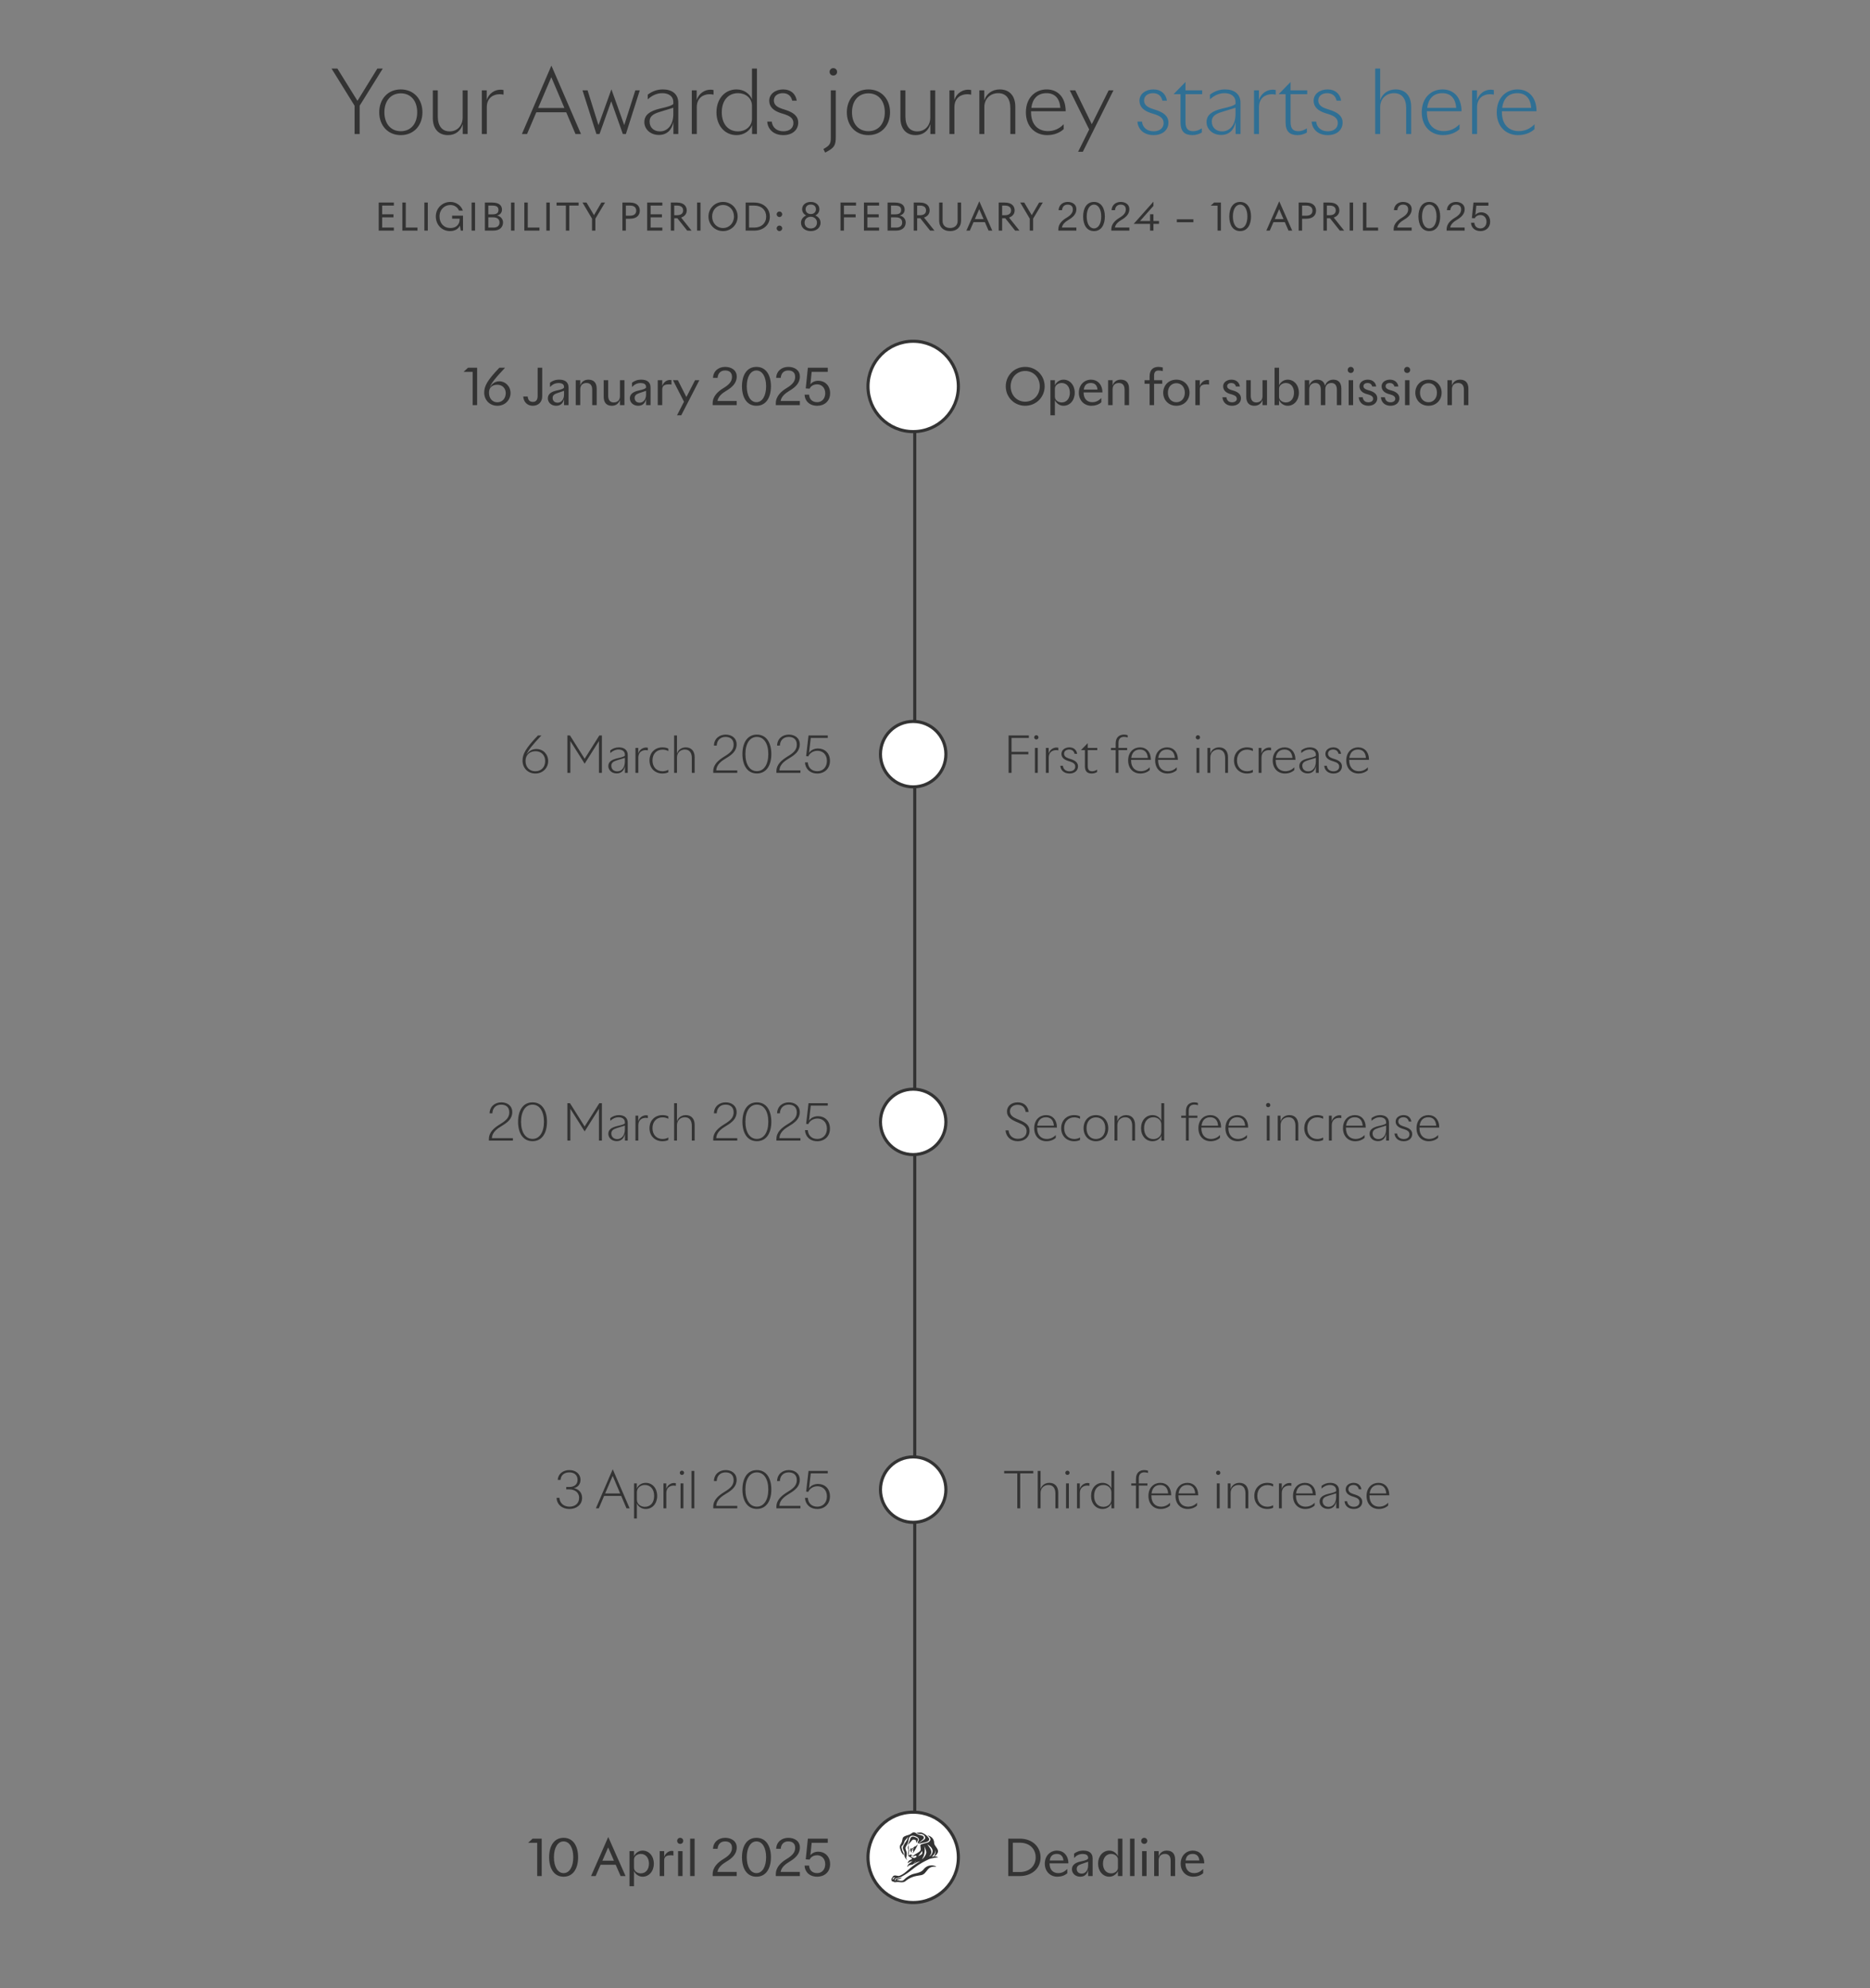 <svg width="600" height="638" viewBox="0 0 600 638" fill="none" xmlns="http://www.w3.org/2000/svg">
<rect x="0" y="0" width="600" height="638" fill="#808080" stroke="none"/>
<path d="M122.813 22L115.393 33.928V43H113.769V33.928L106.377 22H108.253L114.693 32.36L121.077 22H122.813ZM121.68 36.028C121.68 31.8 124.424 28.692 128.596 28.692C132.768 28.692 135.54 31.8 135.54 36.028C135.54 40.256 132.768 43.364 128.596 43.364C124.424 43.364 121.68 40.256 121.68 36.028ZM128.596 29.952C125.432 29.952 123.332 32.332 123.332 36.028C123.332 39.724 125.432 42.104 128.596 42.104C131.788 42.104 133.86 39.724 133.86 36.028C133.86 32.332 131.788 29.952 128.596 29.952ZM148.475 43V39.836C147.831 41.964 146.179 43.364 143.743 43.364C140.775 43.364 138.871 41.404 138.871 37.848V29H140.467V37.372C140.467 40.452 141.895 42.16 144.247 42.16C146.739 42.16 148.447 40.34 148.447 37.708V29H150.043V43H148.475ZM156.166 29V32.164C156.81 29.924 158.798 28.776 160.562 28.776C160.87 28.776 161.178 28.804 161.57 28.888V30.372C161.178 30.288 160.758 30.232 160.31 30.232C158.294 30.232 156.194 31.408 156.194 34.376V43H154.598V29H156.166ZM169.108 43H167.456L176.92 21.048L186.412 43H184.648L181.68 36.028H172.076L169.108 43ZM172.664 34.656H181.092L176.892 24.772L172.664 34.656ZM188.53 29L192.03 40.172L196.174 28.664L200.29 40.144L203.846 29H205.274L200.822 43H199.842L196.118 32.5L192.366 43H191.358L186.906 29H188.53ZM216.037 33.396V32.752C216.037 30.82 214.441 29.896 212.509 29.896C210.773 29.896 209.177 30.624 207.833 31.884V30.372C209.205 29.336 210.773 28.692 212.677 28.692C215.449 28.692 217.633 30.008 217.633 33.004V43H216.065V39.136C215.589 41.628 214.049 43.308 211.417 43.308C208.645 43.308 206.741 41.404 206.741 39.192C206.741 36.868 208.477 35.636 211.725 34.852C214.581 34.208 215.309 33.928 216.037 33.396ZM216.037 36.56V34.572L211.669 35.916C209.457 36.588 208.421 37.4 208.421 38.996C208.421 40.956 209.821 42.16 211.753 42.16C214.049 42.16 216.037 40.312 216.037 36.56ZM223.541 29V32.164C224.185 29.924 226.173 28.776 227.937 28.776C228.245 28.776 228.553 28.804 228.945 28.888V30.372C228.553 30.288 228.133 30.232 227.685 30.232C225.669 30.232 223.569 31.408 223.569 34.376V43H221.973V29H223.541ZM241.275 31.884V22H242.871V43H241.303V40.172C240.603 42.02 238.643 43.364 236.319 43.364C232.567 43.364 229.879 40.312 229.879 36.028C229.879 31.744 232.567 28.692 236.319 28.692C238.643 28.692 240.575 30.036 241.275 31.884ZM231.587 36.028C231.587 39.752 233.603 42.16 236.823 42.16C239.119 42.16 241.275 40.648 241.275 38.072V33.956C241.275 31.38 239.119 29.896 236.823 29.896C233.603 29.896 231.587 32.304 231.587 36.028ZM255.635 32.304H254.179C253.871 30.848 252.863 29.896 251.155 29.896C249.727 29.896 248.299 30.624 248.299 32.248C248.299 33.564 249.279 34.348 250.791 34.852L252.219 35.328C254.375 36.056 256.111 37.12 256.111 39.332C256.111 41.712 254.235 43.364 251.351 43.364C248.271 43.364 246.367 41.544 246.171 39.024H247.627C247.851 41.04 249.363 42.132 251.379 42.132C253.395 42.132 254.571 41.012 254.571 39.5C254.571 37.82 253.283 37.204 251.659 36.644L250.399 36.252C248.243 35.524 246.815 34.32 246.815 32.332C246.815 30.036 248.943 28.692 251.267 28.692C253.787 28.692 255.327 30.204 255.635 32.304ZM267.383 24.24C266.683 24.24 266.179 23.736 266.179 23.064C266.179 22.392 266.683 21.86 267.383 21.86C268.055 21.86 268.587 22.392 268.587 23.064C268.587 23.736 268.055 24.24 267.383 24.24ZM266.571 44.064V29H268.167V43.812C268.167 46.584 267.775 47.452 264.751 48.964L264.191 47.816C266.319 46.668 266.571 46.052 266.571 44.064ZM271.715 36.028C271.715 31.8 274.459 28.692 278.631 28.692C282.803 28.692 285.575 31.8 285.575 36.028C285.575 40.256 282.803 43.364 278.631 43.364C274.459 43.364 271.715 40.256 271.715 36.028ZM278.631 29.952C275.467 29.952 273.367 32.332 273.367 36.028C273.367 39.724 275.467 42.104 278.631 42.104C281.823 42.104 283.895 39.724 283.895 36.028C283.895 32.332 281.823 29.952 278.631 29.952ZM298.511 43V39.836C297.867 41.964 296.215 43.364 293.779 43.364C290.811 43.364 288.907 41.404 288.907 37.848V29H290.503V37.372C290.503 40.452 291.931 42.16 294.283 42.16C296.775 42.16 298.483 40.34 298.483 37.708V29H300.079V43H298.511ZM306.201 29V32.164C306.845 29.924 308.833 28.776 310.597 28.776C310.905 28.776 311.213 28.804 311.605 28.888V30.372C311.213 30.288 310.793 30.232 310.345 30.232C308.329 30.232 306.229 31.408 306.229 34.376V43H304.633V29H306.201ZM315.799 29V32.248C316.471 30.064 318.375 28.692 320.783 28.692C323.891 28.692 325.767 30.764 325.767 34.208V43H324.171V34.684C324.171 31.632 322.771 29.896 320.279 29.896C317.731 29.896 315.827 31.716 315.827 34.348V43H314.231V29H315.799ZM335.997 43.364C332.161 43.364 329.165 40.648 329.165 36.056C329.165 31.212 332.329 28.692 335.829 28.692C339.357 28.692 341.905 31.156 341.933 35.692H330.817C330.817 35.776 330.817 35.86 330.817 35.972C330.817 40.228 333.309 42.076 336.221 42.076C338.265 42.076 339.945 41.264 341.289 39.864V41.432C340.113 42.552 338.237 43.364 335.997 43.364ZM335.773 29.896C332.833 29.896 331.265 31.772 330.901 34.628H340.225C340.001 31.576 338.461 29.896 335.773 29.896ZM345.915 48.712L349.471 41.544L343.255 29H345.019L350.311 39.864L355.715 29H357.255L347.427 48.712H345.915Z" fill="#333333"/>
<path d="M374.416 32.304H372.96C372.652 30.848 371.644 29.896 369.936 29.896C368.508 29.896 367.08 30.624 367.08 32.248C367.08 33.564 368.06 34.348 369.572 34.852L371 35.328C373.156 36.056 374.892 37.12 374.892 39.332C374.892 41.712 373.016 43.364 370.132 43.364C367.052 43.364 365.148 41.544 364.952 39.024H366.408C366.632 41.04 368.144 42.132 370.16 42.132C372.176 42.132 373.352 41.012 373.352 39.5C373.352 37.82 372.064 37.204 370.44 36.644L369.18 36.252C367.024 35.524 365.596 34.32 365.596 32.332C365.596 30.036 367.724 28.692 370.048 28.692C372.568 28.692 374.108 30.204 374.416 32.304ZM385.607 41.18V42.524C384.795 43.028 383.703 43.364 382.639 43.364C380.091 43.364 378.775 42.188 378.775 39.22V30.232H376.647V30.12L380.371 26.312V29H385.719V30.232H380.371V39.164C380.371 41.376 381.267 42.104 382.891 42.104C383.871 42.104 384.739 41.74 385.607 41.18ZM396.424 33.396V32.752C396.424 30.82 394.828 29.896 392.896 29.896C391.16 29.896 389.564 30.624 388.22 31.884V30.372C389.592 29.336 391.16 28.692 393.064 28.692C395.836 28.692 398.02 30.008 398.02 33.004V43H396.452V39.136C395.976 41.628 394.436 43.308 391.804 43.308C389.032 43.308 387.128 41.404 387.128 39.192C387.128 36.868 388.864 35.636 392.112 34.852C394.968 34.208 395.696 33.928 396.424 33.396ZM396.424 36.56V34.572L392.056 35.916C389.844 36.588 388.808 37.4 388.808 38.996C388.808 40.956 390.208 42.16 392.14 42.16C394.436 42.16 396.424 40.312 396.424 36.56ZM403.928 29V32.164C404.572 29.924 406.56 28.776 408.324 28.776C408.632 28.776 408.94 28.804 409.332 28.888V30.372C408.94 30.288 408.52 30.232 408.072 30.232C406.056 30.232 403.956 31.408 403.956 34.376V43H402.36V29H403.928ZM419.321 41.18V42.524C418.509 43.028 417.417 43.364 416.353 43.364C413.805 43.364 412.489 42.188 412.489 39.22V30.232H410.361V30.12L414.085 26.312V29H419.433V30.232H414.085V39.164C414.085 41.376 414.981 42.104 416.605 42.104C417.585 42.104 418.453 41.74 419.321 41.18ZM430.307 32.304H428.851C428.543 30.848 427.535 29.896 425.827 29.896C424.399 29.896 422.971 30.624 422.971 32.248C422.971 33.564 423.951 34.348 425.463 34.852L426.891 35.328C429.047 36.056 430.783 37.12 430.783 39.332C430.783 41.712 428.907 43.364 426.023 43.364C422.943 43.364 421.039 41.544 420.843 39.024H422.299C422.523 41.04 424.035 42.132 426.051 42.132C428.067 42.132 429.243 41.012 429.243 39.5C429.243 37.82 427.955 37.204 426.331 36.644L425.071 36.252C422.915 35.524 421.487 34.32 421.487 32.332C421.487 30.036 423.615 28.692 425.939 28.692C428.459 28.692 429.999 30.204 430.307 32.304ZM442.839 22V32.192C443.483 30.064 445.387 28.692 447.795 28.692C450.903 28.692 452.779 30.764 452.779 34.208V43H451.183V34.684C451.183 31.632 449.783 29.896 447.291 29.896C444.715 29.896 442.839 31.716 442.839 34.348V43H441.243V22H442.839ZM463.009 43.364C459.173 43.364 456.177 40.648 456.177 36.056C456.177 31.212 459.341 28.692 462.841 28.692C466.369 28.692 468.917 31.156 468.945 35.692H457.829C457.829 35.776 457.829 35.86 457.829 35.972C457.829 40.228 460.321 42.076 463.233 42.076C465.277 42.076 466.957 41.264 468.301 39.864V41.432C467.125 42.552 465.249 43.364 463.009 43.364ZM462.785 29.896C459.845 29.896 458.277 31.772 457.913 34.628H467.237C467.013 31.576 465.473 29.896 462.785 29.896ZM473.9 29V32.164C474.544 29.924 476.532 28.776 478.296 28.776C478.604 28.776 478.912 28.804 479.304 28.888V30.372C478.912 30.288 478.492 30.232 478.044 30.232C476.028 30.232 473.928 31.408 473.928 34.376V43H472.332V29H473.9ZM487.071 43.364C483.235 43.364 480.239 40.648 480.239 36.056C480.239 31.212 483.403 28.692 486.903 28.692C490.431 28.692 492.979 31.156 493.007 35.692H481.891C481.891 35.776 481.891 35.86 481.891 35.972C481.891 40.228 484.383 42.076 487.295 42.076C489.339 42.076 491.019 41.264 492.363 39.864V41.432C491.187 42.552 489.311 43.364 487.071 43.364ZM486.847 29.896C483.907 29.896 482.339 31.772 481.975 34.628H491.299C491.075 31.576 489.535 29.896 486.847 29.896Z" fill="#2F6F94"/>
<path d="M172.107 240.352C174.299 240.352 175.883 242.032 175.883 244.224C175.883 246.416 174.187 248.208 171.771 248.208C169.291 248.208 167.659 246.352 167.659 244.096C167.659 242.032 168.587 240.176 172.603 236H173.707C170.651 239.264 169.419 240.768 168.955 242.128C169.691 240.96 170.827 240.352 172.107 240.352ZM171.771 247.488C173.627 247.488 174.923 246.176 174.923 244.224C174.923 242.288 173.627 241.056 171.835 241.056C169.995 241.056 168.619 242.208 168.619 244.176C168.619 246.192 169.915 247.488 171.771 247.488ZM193.126 248H192.182V237.792L187.59 245.056L182.998 237.792V248H182.054V236H182.886L187.59 243.472L192.294 236H193.126V248ZM200.498 242.512V242.144C200.498 241.04 199.586 240.512 198.482 240.512C197.49 240.512 196.578 240.928 195.81 241.648V240.784C196.594 240.192 197.49 239.824 198.578 239.824C200.162 239.824 201.41 240.576 201.41 242.288V248H200.514V245.792C200.242 247.216 199.362 248.176 197.858 248.176C196.274 248.176 195.186 247.088 195.186 245.824C195.186 244.496 196.178 243.792 198.034 243.344C199.666 242.976 200.082 242.816 200.498 242.512ZM200.498 244.32V243.184L198.002 243.952C196.738 244.336 196.146 244.8 196.146 245.712C196.146 246.832 196.946 247.52 198.05 247.52C199.362 247.52 200.498 246.464 200.498 244.32ZM204.786 240V241.808C205.154 240.528 206.29 239.872 207.298 239.872C207.474 239.872 207.65 239.888 207.874 239.936V240.784C207.65 240.736 207.41 240.704 207.154 240.704C206.002 240.704 204.802 241.376 204.802 243.072V248H203.89V240H204.786ZM208.392 244.016C208.392 241.504 210.168 239.824 212.552 239.824C213.352 239.824 214.024 240 214.44 240.224V241.008C213.96 240.736 213.304 240.544 212.6 240.544C210.712 240.544 209.352 241.856 209.352 244.016C209.352 246.176 210.712 247.488 212.6 247.488C213.304 247.488 213.96 247.28 214.44 247.008V247.808C214.024 248.032 213.352 248.208 212.552 248.208C210.168 248.208 208.392 246.528 208.392 244.016ZM217.208 236V241.824C217.576 240.608 218.664 239.824 220.04 239.824C221.816 239.824 222.888 241.008 222.888 242.976V248H221.976V243.248C221.976 241.504 221.176 240.512 219.752 240.512C218.28 240.512 217.208 241.552 217.208 243.056V248H216.296V236H217.208ZM229.821 247.216H236.557V248H228.845V247.536C228.845 245.2 230.653 243.84 232.461 242.72C234.381 241.552 235.389 240.608 235.389 238.944C235.389 237.136 234.189 236.464 232.797 236.464C231.197 236.464 230.045 237.456 229.965 239.248H229.069C229.133 236.976 230.845 235.728 232.845 235.728C234.685 235.728 236.349 236.752 236.349 238.88C236.349 240.992 234.829 242.192 233.005 243.28C231.693 244.08 229.901 245.2 229.821 247.216ZM247.489 241.952C247.489 245.44 246.001 248.192 242.849 248.192C239.697 248.192 238.209 245.44 238.209 241.952C238.209 238.48 239.697 235.728 242.849 235.728C246.001 235.728 247.489 238.48 247.489 241.952ZM246.513 241.952C246.513 238.624 245.121 236.464 242.849 236.464C240.561 236.464 239.169 238.624 239.169 241.952C239.169 245.296 240.561 247.456 242.849 247.456C245.121 247.456 246.513 245.296 246.513 241.952ZM250.087 247.216H256.823V248H249.111V247.536C249.111 245.2 250.919 243.84 252.727 242.72C254.647 241.552 255.655 240.608 255.655 238.944C255.655 237.136 254.455 236.464 253.063 236.464C251.463 236.464 250.311 237.456 250.231 239.248H249.335C249.399 236.976 251.111 235.728 253.111 235.728C254.951 235.728 256.615 236.752 256.615 238.88C256.615 240.992 255.095 242.192 253.271 243.28C251.959 244.08 250.167 245.2 250.087 247.216ZM265.323 244.16C265.323 241.984 263.835 240.912 262.299 240.912C260.939 240.912 259.803 241.648 259.355 242.704L258.651 242.64L259.419 236H265.595V236.784H260.139L259.579 241.584C260.155 240.688 261.275 240.176 262.475 240.176C264.571 240.176 266.299 241.616 266.299 244.144C266.299 246.672 264.523 248.208 262.235 248.208C259.835 248.208 258.363 246.624 258.283 244.64H259.195C259.307 246.4 260.491 247.472 262.235 247.472C264.043 247.472 265.323 246.16 265.323 244.16Z" fill="#333333"/>
<path d="M157.837 365.216H164.573V366H156.861V365.536C156.861 363.2 158.669 361.84 160.477 360.72C162.397 359.552 163.405 358.608 163.405 356.944C163.405 355.136 162.205 354.464 160.813 354.464C159.213 354.464 158.061 355.456 157.981 357.248H157.085C157.149 354.976 158.861 353.728 160.861 353.728C162.701 353.728 164.365 354.752 164.365 356.88C164.365 358.992 162.845 360.192 161.021 361.28C159.709 362.08 157.917 363.2 157.837 365.216ZM175.505 359.952C175.505 363.44 174.017 366.192 170.865 366.192C167.713 366.192 166.225 363.44 166.225 359.952C166.225 356.48 167.713 353.728 170.865 353.728C174.017 353.728 175.505 356.48 175.505 359.952ZM174.529 359.952C174.529 356.624 173.137 354.464 170.865 354.464C168.577 354.464 167.185 356.624 167.185 359.952C167.185 363.296 168.577 365.456 170.865 365.456C173.137 365.456 174.529 363.296 174.529 359.952ZM193.126 366H192.182V355.792L187.59 363.056L182.998 355.792V366H182.054V354H182.886L187.59 361.472L192.294 354H193.126V366ZM200.498 360.512V360.144C200.498 359.04 199.586 358.512 198.482 358.512C197.49 358.512 196.578 358.928 195.81 359.648V358.784C196.594 358.192 197.49 357.824 198.578 357.824C200.162 357.824 201.41 358.576 201.41 360.288V366H200.514V363.792C200.242 365.216 199.362 366.176 197.858 366.176C196.274 366.176 195.186 365.088 195.186 363.824C195.186 362.496 196.178 361.792 198.034 361.344C199.666 360.976 200.082 360.816 200.498 360.512ZM200.498 362.32V361.184L198.002 361.952C196.738 362.336 196.146 362.8 196.146 363.712C196.146 364.832 196.946 365.52 198.05 365.52C199.362 365.52 200.498 364.464 200.498 362.32ZM204.786 358V359.808C205.154 358.528 206.29 357.872 207.298 357.872C207.474 357.872 207.65 357.888 207.874 357.936V358.784C207.65 358.736 207.41 358.704 207.154 358.704C206.002 358.704 204.802 359.376 204.802 361.072V366H203.89V358H204.786ZM208.392 362.016C208.392 359.504 210.168 357.824 212.552 357.824C213.352 357.824 214.024 358 214.44 358.224V359.008C213.96 358.736 213.304 358.544 212.6 358.544C210.712 358.544 209.352 359.856 209.352 362.016C209.352 364.176 210.712 365.488 212.6 365.488C213.304 365.488 213.96 365.28 214.44 365.008V365.808C214.024 366.032 213.352 366.208 212.552 366.208C210.168 366.208 208.392 364.528 208.392 362.016ZM217.208 354V359.824C217.576 358.608 218.664 357.824 220.04 357.824C221.816 357.824 222.888 359.008 222.888 360.976V366H221.976V361.248C221.976 359.504 221.176 358.512 219.752 358.512C218.28 358.512 217.208 359.552 217.208 361.056V366H216.296V354H217.208ZM229.821 365.216H236.557V366H228.845V365.536C228.845 363.2 230.653 361.84 232.461 360.72C234.381 359.552 235.389 358.608 235.389 356.944C235.389 355.136 234.189 354.464 232.797 354.464C231.197 354.464 230.045 355.456 229.965 357.248H229.069C229.133 354.976 230.845 353.728 232.845 353.728C234.685 353.728 236.349 354.752 236.349 356.88C236.349 358.992 234.829 360.192 233.005 361.28C231.693 362.08 229.901 363.2 229.821 365.216ZM247.489 359.952C247.489 363.44 246.001 366.192 242.849 366.192C239.697 366.192 238.209 363.44 238.209 359.952C238.209 356.48 239.697 353.728 242.849 353.728C246.001 353.728 247.489 356.48 247.489 359.952ZM246.513 359.952C246.513 356.624 245.121 354.464 242.849 354.464C240.561 354.464 239.169 356.624 239.169 359.952C239.169 363.296 240.561 365.456 242.849 365.456C245.121 365.456 246.513 363.296 246.513 359.952ZM250.087 365.216H256.823V366H249.111V365.536C249.111 363.2 250.919 361.84 252.727 360.72C254.647 359.552 255.655 358.608 255.655 356.944C255.655 355.136 254.455 354.464 253.063 354.464C251.463 354.464 250.311 355.456 250.231 357.248H249.335C249.399 354.976 251.111 353.728 253.111 353.728C254.951 353.728 256.615 354.752 256.615 356.88C256.615 358.992 255.095 360.192 253.271 361.28C251.959 362.08 250.167 363.2 250.087 365.216ZM265.323 362.16C265.323 359.984 263.835 358.912 262.299 358.912C260.939 358.912 259.803 359.648 259.355 360.704L258.651 360.64L259.419 354H265.595V354.784H260.139L259.579 359.584C260.155 358.688 261.275 358.176 262.475 358.176C264.571 358.176 266.299 359.616 266.299 362.144C266.299 364.672 264.523 366.208 262.235 366.208C259.835 366.208 258.363 364.624 258.283 362.64H259.195C259.307 364.4 260.491 365.472 262.235 365.472C264.043 365.472 265.323 364.16 265.323 362.16Z" fill="#333333"/>
<path d="M181.682 477.92V477.152H182.61C184.306 477.152 185.314 476.304 185.314 474.864C185.314 473.376 184.29 472.464 182.674 472.464C181.042 472.464 179.938 473.376 179.858 474.88H178.962C179.026 473.024 180.61 471.728 182.69 471.728C184.738 471.728 186.258 472.976 186.258 474.848C186.258 476.08 185.57 477.216 184.13 477.52C185.794 477.872 186.77 479.04 186.77 480.656C186.77 482.736 185.09 484.208 182.706 484.208C180.37 484.208 178.674 482.8 178.578 480.64H179.506C179.602 482.464 181.026 483.472 182.722 483.472C184.418 483.472 185.81 482.496 185.81 480.64C185.81 478.784 184.322 477.92 182.61 477.92H181.682ZM192.135 484H191.191L196.599 471.456L202.023 484H201.015L199.319 480.016H193.831L192.135 484ZM194.167 479.232H198.983L196.583 473.584L194.167 479.232ZM204.349 482.384V487.264H203.437V476H204.333V477.648C204.733 476.592 205.853 475.824 207.181 475.824C209.341 475.824 210.861 477.568 210.861 480.016C210.861 482.464 209.341 484.208 207.181 484.208C205.869 484.208 204.749 483.44 204.349 482.384ZM209.885 480.016C209.885 477.888 208.733 476.512 206.893 476.512C205.597 476.512 204.349 477.376 204.349 478.848V481.2C204.349 482.672 205.597 483.52 206.893 483.52C208.733 483.52 209.885 482.144 209.885 480.016ZM213.77 476V477.808C214.138 476.528 215.274 475.872 216.282 475.872C216.458 475.872 216.634 475.888 216.858 475.936V476.784C216.634 476.736 216.394 476.704 216.138 476.704C214.986 476.704 213.786 477.376 213.786 479.072V484H212.874V476H213.77ZM218.807 473.28C218.423 473.28 218.118 472.992 218.118 472.608C218.118 472.224 218.423 471.92 218.807 471.92C219.191 471.92 219.495 472.224 219.495 472.608C219.495 472.992 219.191 473.28 218.807 473.28ZM219.271 484H218.359V476H219.271V484ZM222.786 484H221.874V472H222.786V484ZM229.821 483.216H236.557V484H228.845V483.536C228.845 481.2 230.653 479.84 232.461 478.72C234.381 477.552 235.389 476.608 235.389 474.944C235.389 473.136 234.189 472.464 232.797 472.464C231.197 472.464 230.045 473.456 229.965 475.248H229.069C229.133 472.976 230.845 471.728 232.845 471.728C234.685 471.728 236.349 472.752 236.349 474.88C236.349 476.992 234.829 478.192 233.005 479.28C231.693 480.08 229.901 481.2 229.821 483.216ZM247.489 477.952C247.489 481.44 246.001 484.192 242.849 484.192C239.697 484.192 238.209 481.44 238.209 477.952C238.209 474.48 239.697 471.728 242.849 471.728C246.001 471.728 247.489 474.48 247.489 477.952ZM246.513 477.952C246.513 474.624 245.121 472.464 242.849 472.464C240.561 472.464 239.169 474.624 239.169 477.952C239.169 481.296 240.561 483.456 242.849 483.456C245.121 483.456 246.513 481.296 246.513 477.952ZM250.087 483.216H256.823V484H249.111V483.536C249.111 481.2 250.919 479.84 252.727 478.72C254.647 477.552 255.655 476.608 255.655 474.944C255.655 473.136 254.455 472.464 253.063 472.464C251.463 472.464 250.311 473.456 250.231 475.248H249.335C249.399 472.976 251.111 471.728 253.111 471.728C254.951 471.728 256.615 472.752 256.615 474.88C256.615 476.992 255.095 478.192 253.271 479.28C251.959 480.08 250.167 481.2 250.087 483.216ZM265.323 480.16C265.323 477.984 263.835 476.912 262.299 476.912C260.939 476.912 259.803 477.648 259.355 478.704L258.651 478.64L259.419 472H265.595V472.784H260.139L259.579 477.584C260.155 476.688 261.275 476.176 262.475 476.176C264.571 476.176 266.299 477.616 266.299 480.144C266.299 482.672 264.523 484.208 262.235 484.208C259.835 484.208 258.363 482.624 258.283 480.64H259.195C259.307 482.4 260.491 483.472 262.235 483.472C264.043 483.472 265.323 482.16 265.323 480.16Z" fill="#333333"/>
<path d="M170.879 590H173.807V602H172.367V591.328H169.455L170.879 590ZM185.488 595.952C185.488 599.456 183.984 602.208 180.832 602.208C177.68 602.208 176.192 599.456 176.192 595.952C176.192 592.48 177.68 589.728 180.832 589.728C183.984 589.728 185.488 592.48 185.488 595.952ZM183.936 595.952C183.936 592.944 182.736 590.88 180.832 590.88C178.944 590.88 177.728 592.944 177.728 595.952C177.728 598.992 178.944 601.056 180.832 601.056C182.736 601.056 183.936 598.992 183.936 595.952ZM191.114 602H189.642L195.162 589.456L200.714 602H199.13L197.546 598.368H192.698L191.114 602ZM193.274 597.072H196.986L195.13 592.816L193.274 597.072ZM203.422 600.384V605.264H201.982V594H203.422V595.648C203.79 594.784 204.798 593.824 206.19 593.824C208.254 593.824 209.79 595.6 209.79 598.016C209.79 600.432 208.254 602.208 206.19 602.208C204.798 602.208 203.79 601.248 203.422 600.384ZM208.222 598.016C208.222 596.16 207.198 594.896 205.598 594.896C204.51 594.896 203.422 595.616 203.422 596.688V599.344C203.422 600.416 204.51 601.136 205.598 601.136C207.198 601.136 208.222 599.872 208.222 598.016ZM213.109 594V595.872C213.477 594.672 214.565 593.92 215.509 593.92C215.701 593.92 215.893 593.936 216.069 593.968V595.424C215.845 595.36 215.589 595.328 215.301 595.328C214.325 595.328 213.109 595.488 213.109 596.896V602H211.669V594H213.109ZM218.248 591.68C217.688 591.68 217.272 591.264 217.272 590.704C217.272 590.16 217.688 589.728 218.248 589.728C218.792 589.728 219.224 590.16 219.224 590.704C219.224 591.264 218.792 591.68 218.248 591.68ZM219 602H217.56V594H219V602ZM222.875 602H221.435V590H222.875V602ZM230.21 600.672H236.37V602H228.658V601.44C228.658 599.12 230.37 597.6 232.13 596.528C233.954 595.424 234.866 594.4 234.866 592.944C234.866 591.392 233.842 590.88 232.641 590.88C231.282 590.88 230.354 591.728 230.242 593.248H228.77C228.882 590.976 230.626 589.728 232.674 589.728C234.546 589.728 236.385 590.688 236.385 592.832C236.385 594.976 234.834 596.336 233.01 597.408C231.682 598.192 230.402 599.28 230.21 600.672ZM247.363 595.952C247.363 599.456 245.859 602.208 242.707 602.208C239.555 602.208 238.067 599.456 238.067 595.952C238.067 592.48 239.555 589.728 242.707 589.728C245.859 589.728 247.363 592.48 247.363 595.952ZM245.811 595.952C245.811 592.944 244.611 590.88 242.707 590.88C240.819 590.88 239.603 592.944 239.603 595.952C239.603 598.992 240.819 601.056 242.707 601.056C244.611 601.056 245.811 598.992 245.811 595.952ZM250.475 600.672H256.635V602H248.923V601.44C248.923 599.12 250.635 597.6 252.395 596.528C254.219 595.424 255.131 594.4 255.131 592.944C255.131 591.392 254.107 590.88 252.907 590.88C251.547 590.88 250.619 591.728 250.507 593.248H249.035C249.147 590.976 250.891 589.728 252.939 589.728C254.811 589.728 256.651 590.688 256.651 592.832C256.651 594.976 255.099 596.336 253.275 597.408C251.947 598.192 250.667 599.28 250.475 600.672ZM264.78 598.192C264.78 596.272 263.468 595.328 262.204 595.328C261.004 595.328 260.124 595.904 259.772 596.72L258.524 596.64L259.212 590H265.596V591.328H260.428L260.012 595.328C260.588 594.56 261.58 594.176 262.54 594.176C264.572 594.176 266.348 595.616 266.348 598.176C266.348 600.832 264.38 602.208 262.22 602.208C259.532 602.208 258.204 600.448 258.156 598.64H259.596C259.692 600.096 260.604 601.056 262.22 601.056C263.612 601.056 264.78 599.984 264.78 598.192Z" fill="#333333"/>
<path d="M150.161 118H153.089V130H151.649V119.328H148.737L150.161 118ZM160.209 122.352C162.161 122.352 163.809 123.952 163.809 126.144C163.809 128.24 162.129 130.208 159.585 130.208C157.041 130.208 155.361 128.272 155.361 126.016C155.361 123.952 156.241 122.144 160.225 118H162.049C158.865 121.392 157.585 122.976 157.137 124.384C157.745 123.216 158.801 122.352 160.209 122.352ZM159.585 129.088C161.169 129.088 162.273 127.824 162.273 126.144C162.273 124.512 161.073 123.456 159.585 123.456C157.985 123.456 156.897 124.304 156.897 126.016C156.897 127.856 158.001 129.088 159.585 129.088ZM170.953 130.208C169.209 130.208 168.009 129.024 167.881 127.232H169.305C169.449 128.544 170.057 128.96 171.017 128.96C171.785 128.96 172.505 128.528 172.505 127.072V118H173.977V127.136C173.977 129.072 172.665 130.208 170.953 130.208ZM180.978 124.384V124.128C180.978 123.216 180.146 122.912 179.25 122.912C178.13 122.912 177.25 123.36 176.466 124.192V122.816C177.186 122.256 178.098 121.824 179.426 121.824C180.978 121.824 182.418 122.368 182.418 124.384V130H180.978V128.016C180.722 129.28 179.954 130.208 178.45 130.208C176.898 130.208 175.778 129.152 175.778 127.808C175.778 126.416 176.946 125.664 178.61 125.312C180.162 124.992 180.754 124.736 180.978 124.384ZM180.978 126.56V125.408L178.818 126.144C177.874 126.464 177.314 126.864 177.314 127.68C177.314 128.608 177.922 129.216 178.93 129.216C179.954 129.216 180.994 128.336 180.978 126.56ZM186.172 122V123.712C186.54 122.56 187.468 121.824 188.764 121.824C190.46 121.824 191.452 122.752 191.452 124.736V130H190.012V125.024C190.012 123.584 189.308 122.896 188.188 122.896C187.052 122.896 186.172 123.536 186.172 124.912V130H184.732V122H186.172ZM198.914 130V128.32C198.546 129.472 197.618 130.208 196.322 130.208C194.69 130.208 193.698 129.28 193.698 127.296V122H195.138V127.008C195.138 128.448 195.842 129.136 196.898 129.136C198.034 129.136 198.914 128.496 198.914 127.12V122H200.354V130H198.914ZM207.291 124.384V124.128C207.291 123.216 206.459 122.912 205.562 122.912C204.443 122.912 203.562 123.36 202.779 124.192V122.816C203.499 122.256 204.411 121.824 205.739 121.824C207.291 121.824 208.731 122.368 208.731 124.384V130H207.291V128.016C207.035 129.28 206.266 130.208 204.763 130.208C203.211 130.208 202.09 129.152 202.09 127.808C202.09 126.416 203.259 125.664 204.923 125.312C206.475 124.992 207.067 124.736 207.291 124.384ZM207.291 126.56V125.408L205.131 126.144C204.187 126.464 203.627 126.864 203.627 127.68C203.627 128.608 204.235 129.216 205.243 129.216C206.266 129.216 207.307 128.336 207.291 126.56ZM212.484 122V123.872C212.852 122.672 213.94 121.92 214.884 121.92C215.076 121.92 215.268 121.936 215.444 121.968V123.424C215.22 123.36 214.964 123.328 214.676 123.328C213.7 123.328 212.484 123.488 212.484 124.896V130H211.044V122H212.484ZM217.223 133.264L219.463 128.912L215.927 122H217.495L220.231 127.408L223.015 122H224.391L218.583 133.264H217.223ZM230.21 128.672H236.37V130H228.658V129.44C228.658 127.12 230.37 125.6 232.13 124.528C233.954 123.424 234.866 122.4 234.866 120.944C234.866 119.392 233.842 118.88 232.641 118.88C231.282 118.88 230.354 119.728 230.242 121.248H228.77C228.882 118.976 230.626 117.728 232.674 117.728C234.546 117.728 236.385 118.688 236.385 120.832C236.385 122.976 234.834 124.336 233.01 125.408C231.682 126.192 230.402 127.28 230.21 128.672ZM247.363 123.952C247.363 127.456 245.859 130.208 242.707 130.208C239.555 130.208 238.067 127.456 238.067 123.952C238.067 120.48 239.555 117.728 242.707 117.728C245.859 117.728 247.363 120.48 247.363 123.952ZM245.811 123.952C245.811 120.944 244.611 118.88 242.707 118.88C240.819 118.88 239.603 120.944 239.603 123.952C239.603 126.992 240.819 129.056 242.707 129.056C244.611 129.056 245.811 126.992 245.811 123.952ZM250.475 128.672H256.635V130H248.923V129.44C248.923 127.12 250.635 125.6 252.395 124.528C254.219 123.424 255.131 122.4 255.131 120.944C255.131 119.392 254.107 118.88 252.907 118.88C251.547 118.88 250.619 119.728 250.507 121.248H249.035C249.147 118.976 250.891 117.728 252.939 117.728C254.811 117.728 256.651 118.688 256.651 120.832C256.651 122.976 255.099 124.336 253.275 125.408C251.947 126.192 250.667 127.28 250.475 128.672ZM264.78 126.192C264.78 124.272 263.468 123.328 262.204 123.328C261.004 123.328 260.124 123.904 259.772 124.72L258.524 124.64L259.212 118H265.596V119.328H260.428L260.012 123.328C260.588 122.56 261.58 122.176 262.54 122.176C264.572 122.176 266.348 123.616 266.348 126.176C266.348 128.832 264.38 130.208 262.22 130.208C259.532 130.208 258.204 128.448 258.156 126.64H259.596C259.692 128.096 260.604 129.056 262.22 129.056C263.612 129.056 264.78 127.984 264.78 126.192Z" fill="#333333"/>
<path d="M324.56 236.784V241.264H329.952V242.048H324.56V248H323.616V236H330.112V236.784H324.56ZM332.51 237.28C332.126 237.28 331.822 236.992 331.822 236.608C331.822 236.224 332.126 235.92 332.51 235.92C332.894 235.92 333.198 236.224 333.198 236.608C333.198 236.992 332.894 237.28 332.51 237.28ZM332.974 248H332.062V240H332.974V248ZM336.473 240V241.808C336.841 240.528 337.977 239.872 338.985 239.872C339.161 239.872 339.337 239.888 339.561 239.936V240.784C339.337 240.736 339.097 240.704 338.841 240.704C337.689 240.704 336.489 241.376 336.489 243.072V248H335.577V240H336.473ZM345.609 241.888H344.777C344.601 241.056 344.025 240.512 343.049 240.512C342.233 240.512 341.417 240.928 341.417 241.856C341.417 242.608 341.977 243.056 342.841 243.344L343.657 243.616C344.889 244.032 345.881 244.64 345.881 245.904C345.881 247.264 344.809 248.208 343.161 248.208C341.401 248.208 340.313 247.168 340.201 245.728H341.033C341.161 246.88 342.025 247.504 343.177 247.504C344.329 247.504 345.001 246.864 345.001 246C345.001 245.04 344.265 244.688 343.337 244.368L342.617 244.144C341.385 243.728 340.569 243.04 340.569 241.904C340.569 240.592 341.785 239.824 343.113 239.824C344.553 239.824 345.433 240.688 345.609 241.888ZM352.004 246.96V247.728C351.54 248.016 350.916 248.208 350.308 248.208C348.852 248.208 348.1 247.536 348.1 245.84V240.704H346.884V240.64L349.012 238.464V240H352.068V240.704H349.012V245.808C349.012 247.072 349.524 247.488 350.452 247.488C351.012 247.488 351.508 247.28 352.004 246.96ZM358.875 238.416V240H361.643V240.704H358.875V248H357.963V240.704H356.459V240H357.963V238.592C357.963 236.448 359.275 235.728 360.635 235.728C361.051 235.728 361.451 235.792 361.819 235.92V236.64C361.435 236.512 361.019 236.448 360.651 236.448C359.643 236.448 358.875 236.944 358.875 238.416ZM365.874 248.208C363.682 248.208 361.97 246.656 361.97 244.032C361.97 241.264 363.778 239.824 365.778 239.824C367.794 239.824 369.25 241.232 369.266 243.824H362.914C362.914 243.872 362.914 243.92 362.914 243.984C362.914 246.416 364.338 247.472 366.002 247.472C367.17 247.472 368.13 247.008 368.898 246.208V247.104C368.226 247.744 367.154 248.208 365.874 248.208ZM365.746 240.512C364.066 240.512 363.17 241.584 362.962 243.216H368.29C368.162 241.472 367.282 240.512 365.746 240.512ZM374.546 248.208C372.354 248.208 370.642 246.656 370.642 244.032C370.642 241.264 372.45 239.824 374.45 239.824C376.466 239.824 377.922 241.232 377.938 243.824H371.586C371.586 243.872 371.586 243.92 371.586 243.984C371.586 246.416 373.01 247.472 374.674 247.472C375.842 247.472 376.802 247.008 377.57 246.208V247.104C376.898 247.744 375.826 248.208 374.546 248.208ZM374.418 240.512C372.738 240.512 371.842 241.584 371.634 243.216H376.962C376.834 241.472 375.954 240.512 374.418 240.512ZM384.353 237.28C383.969 237.28 383.665 236.992 383.665 236.608C383.665 236.224 383.969 235.92 384.353 235.92C384.737 235.92 385.041 236.224 385.041 236.608C385.041 236.992 384.737 237.28 384.353 237.28ZM384.817 248H383.905V240H384.817V248ZM388.317 240V241.856C388.701 240.608 389.789 239.824 391.165 239.824C392.941 239.824 394.013 241.008 394.013 242.976V248H393.101V243.248C393.101 241.504 392.301 240.512 390.877 240.512C389.421 240.512 388.333 241.552 388.333 243.056V248H387.421V240H388.317ZM395.939 244.016C395.939 241.504 397.715 239.824 400.099 239.824C400.899 239.824 401.571 240 401.987 240.224V241.008C401.507 240.736 400.851 240.544 400.147 240.544C398.259 240.544 396.899 241.856 396.899 244.016C396.899 246.176 398.259 247.488 400.147 247.488C400.851 247.488 401.507 247.28 401.987 247.008V247.808C401.571 248.032 400.899 248.208 400.099 248.208C397.715 248.208 395.939 246.528 395.939 244.016ZM404.739 240V241.808C405.107 240.528 406.243 239.872 407.251 239.872C407.427 239.872 407.603 239.888 407.827 239.936V240.784C407.603 240.736 407.363 240.704 407.107 240.704C405.955 240.704 404.755 241.376 404.755 243.072V248H403.843V240H404.739ZM412.265 248.208C410.073 248.208 408.361 246.656 408.361 244.032C408.361 241.264 410.169 239.824 412.169 239.824C414.185 239.824 415.641 241.232 415.657 243.824H409.305C409.305 243.872 409.305 243.92 409.305 243.984C409.305 246.416 410.729 247.472 412.393 247.472C413.561 247.472 414.521 247.008 415.289 246.208V247.104C414.617 247.744 413.545 248.208 412.265 248.208ZM412.137 240.512C410.457 240.512 409.561 241.584 409.353 243.216H414.681C414.553 241.472 413.673 240.512 412.137 240.512ZM422.201 242.512V242.144C422.201 241.04 421.289 240.512 420.185 240.512C419.193 240.512 418.281 240.928 417.513 241.648V240.784C418.297 240.192 419.193 239.824 420.281 239.824C421.865 239.824 423.113 240.576 423.113 242.288V248H422.217V245.792C421.945 247.216 421.065 248.176 419.561 248.176C417.977 248.176 416.889 247.088 416.889 245.824C416.889 244.496 417.881 243.792 419.737 243.344C421.369 242.976 421.785 242.816 422.201 242.512ZM422.201 244.32V243.184L419.705 243.952C418.441 244.336 417.849 244.8 417.849 245.712C417.849 246.832 418.649 247.52 419.753 247.52C421.065 247.52 422.201 246.464 422.201 244.32ZM430.297 241.888H429.465C429.289 241.056 428.713 240.512 427.737 240.512C426.921 240.512 426.105 240.928 426.105 241.856C426.105 242.608 426.665 243.056 427.529 243.344L428.345 243.616C429.577 244.032 430.569 244.64 430.569 245.904C430.569 247.264 429.497 248.208 427.849 248.208C426.089 248.208 425.001 247.168 424.889 245.728H425.721C425.849 246.88 426.713 247.504 427.865 247.504C429.017 247.504 429.689 246.864 429.689 246C429.689 245.04 428.953 244.688 428.025 244.368L427.305 244.144C426.073 243.728 425.257 243.04 425.257 241.904C425.257 240.592 426.473 239.824 427.801 239.824C429.241 239.824 430.121 240.688 430.297 241.888ZM435.859 248.208C433.667 248.208 431.955 246.656 431.955 244.032C431.955 241.264 433.763 239.824 435.763 239.824C437.779 239.824 439.235 241.232 439.251 243.824H432.899C432.899 243.872 432.899 243.92 432.899 243.984C432.899 246.416 434.323 247.472 435.987 247.472C437.155 247.472 438.115 247.008 438.883 246.208V247.104C438.211 247.744 437.139 248.208 435.859 248.208ZM435.731 240.512C434.051 240.512 433.155 241.584 432.947 243.216H438.275C438.147 241.472 437.267 240.512 435.731 240.512Z" fill="#333333"/>
<path d="M326.16 358.992L327.232 359.456C328.976 360.224 330.336 361.024 330.336 362.848C330.336 364.832 328.816 366.208 326.56 366.208C324.288 366.208 322.8 364.752 322.624 362.72H323.6C323.792 364.528 325.056 365.424 326.592 365.424C328.128 365.424 329.392 364.624 329.392 362.944C329.392 361.456 328.128 360.864 326.944 360.352L325.984 359.936C324.528 359.296 323.088 358.432 323.088 356.688C323.088 354.848 324.592 353.728 326.56 353.728C328.592 353.728 329.808 354.992 330.048 356.8H329.088C328.832 355.232 327.904 354.528 326.48 354.528C325.024 354.528 324.048 355.376 324.048 356.56C324.048 357.84 324.96 358.464 326.16 358.992ZM335.734 366.208C333.542 366.208 331.83 364.656 331.83 362.032C331.83 359.264 333.638 357.824 335.638 357.824C337.654 357.824 339.11 359.232 339.126 361.824H332.774C332.774 361.872 332.774 361.92 332.774 361.984C332.774 364.416 334.198 365.472 335.862 365.472C337.03 365.472 337.99 365.008 338.758 364.208V365.104C338.086 365.744 337.014 366.208 335.734 366.208ZM335.606 358.512C333.926 358.512 333.03 359.584 332.822 361.216H338.15C338.022 359.472 337.142 358.512 335.606 358.512ZM340.486 362.016C340.486 359.504 342.262 357.824 344.646 357.824C345.446 357.824 346.118 358 346.534 358.224V359.008C346.054 358.736 345.398 358.544 344.694 358.544C342.806 358.544 341.446 359.856 341.446 362.016C341.446 364.176 342.806 365.488 344.694 365.488C345.398 365.488 346.054 365.28 346.534 365.008V365.808C346.118 366.032 345.446 366.208 344.646 366.208C342.262 366.208 340.486 364.528 340.486 362.016ZM347.673 362.016C347.673 359.6 349.241 357.824 351.625 357.824C354.009 357.824 355.593 359.6 355.593 362.016C355.593 364.432 354.009 366.208 351.625 366.208C349.241 366.208 347.673 364.432 347.673 362.016ZM351.625 358.544C349.817 358.544 348.617 359.904 348.617 362.016C348.617 364.128 349.817 365.488 351.625 365.488C353.449 365.488 354.633 364.128 354.633 362.016C354.633 359.904 353.449 358.544 351.625 358.544ZM358.489 358V359.856C358.873 358.608 359.961 357.824 361.337 357.824C363.113 357.824 364.185 359.008 364.185 360.976V366H363.273V361.248C363.273 359.504 362.473 358.512 361.049 358.512C359.593 358.512 358.505 359.552 358.505 361.056V366H357.593V358H358.489ZM372.623 359.648V354H373.535V366H372.639V364.384C372.239 365.44 371.119 366.208 369.791 366.208C367.647 366.208 366.111 364.464 366.111 362.016C366.111 359.568 367.647 357.824 369.791 357.824C371.119 357.824 372.223 358.592 372.623 359.648ZM367.087 362.016C367.087 364.144 368.239 365.52 370.079 365.52C371.391 365.52 372.623 364.656 372.623 363.184V360.832C372.623 359.36 371.391 358.512 370.079 358.512C368.239 358.512 367.087 359.888 367.087 362.016ZM381.422 356.416V358H384.19V358.704H381.422V366H380.51V358.704H379.006V358H380.51V356.592C380.51 354.448 381.822 353.728 383.182 353.728C383.598 353.728 383.998 353.792 384.366 353.92V354.64C383.982 354.512 383.566 354.448 383.198 354.448C382.19 354.448 381.422 354.944 381.422 356.416ZM388.421 366.208C386.229 366.208 384.517 364.656 384.517 362.032C384.517 359.264 386.325 357.824 388.325 357.824C390.341 357.824 391.797 359.232 391.813 361.824H385.461C385.461 361.872 385.461 361.92 385.461 361.984C385.461 364.416 386.885 365.472 388.549 365.472C389.717 365.472 390.677 365.008 391.445 364.208V365.104C390.773 365.744 389.701 366.208 388.421 366.208ZM388.293 358.512C386.613 358.512 385.717 359.584 385.509 361.216H390.837C390.709 359.472 389.829 358.512 388.293 358.512ZM397.093 366.208C394.901 366.208 393.189 364.656 393.189 362.032C393.189 359.264 394.997 357.824 396.997 357.824C399.013 357.824 400.469 359.232 400.485 361.824H394.133C394.133 361.872 394.133 361.92 394.133 361.984C394.133 364.416 395.557 365.472 397.221 365.472C398.389 365.472 399.349 365.008 400.117 364.208V365.104C399.445 365.744 398.373 366.208 397.093 366.208ZM396.965 358.512C395.285 358.512 394.389 359.584 394.181 361.216H399.509C399.381 359.472 398.501 358.512 396.965 358.512ZM406.9 355.28C406.516 355.28 406.212 354.992 406.212 354.608C406.212 354.224 406.516 353.92 406.9 353.92C407.284 353.92 407.588 354.224 407.588 354.608C407.588 354.992 407.284 355.28 406.9 355.28ZM407.364 366H406.452V358H407.364V366ZM410.864 358V359.856C411.248 358.608 412.336 357.824 413.712 357.824C415.488 357.824 416.56 359.008 416.56 360.976V366H415.648V361.248C415.648 359.504 414.848 358.512 413.424 358.512C411.968 358.512 410.88 359.552 410.88 361.056V366H409.968V358H410.864ZM418.486 362.016C418.486 359.504 420.262 357.824 422.646 357.824C423.446 357.824 424.118 358 424.534 358.224V359.008C424.054 358.736 423.398 358.544 422.694 358.544C420.806 358.544 419.446 359.856 419.446 362.016C419.446 364.176 420.806 365.488 422.694 365.488C423.398 365.488 424.054 365.28 424.534 365.008V365.808C424.118 366.032 423.446 366.208 422.646 366.208C420.262 366.208 418.486 364.528 418.486 362.016ZM427.286 358V359.808C427.654 358.528 428.79 357.872 429.798 357.872C429.974 357.872 430.15 357.888 430.374 357.936V358.784C430.15 358.736 429.91 358.704 429.654 358.704C428.502 358.704 427.302 359.376 427.302 361.072V366H426.39V358H427.286ZM434.812 366.208C432.62 366.208 430.908 364.656 430.908 362.032C430.908 359.264 432.716 357.824 434.716 357.824C436.732 357.824 438.188 359.232 438.204 361.824H431.852C431.852 361.872 431.852 361.92 431.852 361.984C431.852 364.416 433.276 365.472 434.94 365.472C436.108 365.472 437.068 365.008 437.836 364.208V365.104C437.164 365.744 436.092 366.208 434.812 366.208ZM434.684 358.512C433.004 358.512 432.108 359.584 431.9 361.216H437.228C437.1 359.472 436.22 358.512 434.684 358.512ZM444.748 360.512V360.144C444.748 359.04 443.836 358.512 442.732 358.512C441.74 358.512 440.828 358.928 440.06 359.648V358.784C440.844 358.192 441.74 357.824 442.828 357.824C444.412 357.824 445.66 358.576 445.66 360.288V366H444.764V363.792C444.492 365.216 443.612 366.176 442.108 366.176C440.524 366.176 439.436 365.088 439.436 363.824C439.436 362.496 440.428 361.792 442.284 361.344C443.916 360.976 444.332 360.816 444.748 360.512ZM444.748 362.32V361.184L442.252 361.952C440.988 362.336 440.396 362.8 440.396 363.712C440.396 364.832 441.196 365.52 442.3 365.52C443.612 365.52 444.748 364.464 444.748 362.32ZM452.844 359.888H452.012C451.836 359.056 451.26 358.512 450.284 358.512C449.468 358.512 448.652 358.928 448.652 359.856C448.652 360.608 449.212 361.056 450.076 361.344L450.892 361.616C452.124 362.032 453.116 362.64 453.116 363.904C453.116 365.264 452.044 366.208 450.396 366.208C448.636 366.208 447.548 365.168 447.436 363.728H448.268C448.396 364.88 449.26 365.504 450.412 365.504C451.564 365.504 452.236 364.864 452.236 364C452.236 363.04 451.5 362.688 450.572 362.368L449.852 362.144C448.62 361.728 447.804 361.04 447.804 359.904C447.804 358.592 449.02 357.824 450.348 357.824C451.788 357.824 452.668 358.688 452.844 359.888ZM458.406 366.208C456.214 366.208 454.502 364.656 454.502 362.032C454.502 359.264 456.31 357.824 458.31 357.824C460.326 357.824 461.782 359.232 461.798 361.824H455.446C455.446 361.872 455.446 361.92 455.446 361.984C455.446 364.416 456.87 365.472 458.534 365.472C459.702 365.472 460.662 365.008 461.43 364.208V365.104C460.758 365.744 459.686 366.208 458.406 366.208ZM458.278 358.512C456.598 358.512 455.702 359.584 455.494 361.216H460.822C460.694 359.472 459.814 358.512 458.278 358.512Z" fill="#333333"/>
<path d="M326.4 484V472.784H322.192V472H331.536V472.784H327.344V484H326.4ZM333.864 472V477.824C334.232 476.608 335.32 475.824 336.696 475.824C338.472 475.824 339.544 477.008 339.544 478.976V484H338.632V479.248C338.632 477.504 337.832 476.512 336.408 476.512C334.936 476.512 333.864 477.552 333.864 479.056V484H332.952V472H333.864ZM342.494 473.28C342.11 473.28 341.806 472.992 341.806 472.608C341.806 472.224 342.11 471.92 342.494 471.92C342.878 471.92 343.182 472.224 343.182 472.608C343.182 472.992 342.878 473.28 342.494 473.28ZM342.958 484H342.046V476H342.958V484ZM346.458 476V477.808C346.826 476.528 347.962 475.872 348.97 475.872C349.146 475.872 349.322 475.888 349.546 475.936V476.784C349.322 476.736 349.082 476.704 348.826 476.704C347.674 476.704 346.474 477.376 346.474 479.072V484H345.562V476H346.458ZM356.591 477.648V472H357.503V484H356.607V482.384C356.207 483.44 355.087 484.208 353.759 484.208C351.615 484.208 350.079 482.464 350.079 480.016C350.079 477.568 351.615 475.824 353.759 475.824C355.087 475.824 356.191 476.592 356.591 477.648ZM351.055 480.016C351.055 482.144 352.207 483.52 354.047 483.52C355.359 483.52 356.591 482.656 356.591 481.184V478.832C356.591 477.36 355.359 476.512 354.047 476.512C352.207 476.512 351.055 477.888 351.055 480.016ZM365.39 474.416V476H368.158V476.704H365.39V484H364.478V476.704H362.974V476H364.478V474.592C364.478 472.448 365.79 471.728 367.15 471.728C367.566 471.728 367.966 471.792 368.334 471.92V472.64C367.95 472.512 367.534 472.448 367.166 472.448C366.158 472.448 365.39 472.944 365.39 474.416ZM372.39 484.208C370.198 484.208 368.486 482.656 368.486 480.032C368.486 477.264 370.294 475.824 372.294 475.824C374.31 475.824 375.766 477.232 375.782 479.824H369.43C369.43 479.872 369.43 479.92 369.43 479.984C369.43 482.416 370.854 483.472 372.518 483.472C373.686 483.472 374.646 483.008 375.414 482.208V483.104C374.742 483.744 373.67 484.208 372.39 484.208ZM372.262 476.512C370.582 476.512 369.686 477.584 369.478 479.216H374.806C374.678 477.472 373.798 476.512 372.262 476.512ZM381.062 484.208C378.87 484.208 377.158 482.656 377.158 480.032C377.158 477.264 378.966 475.824 380.966 475.824C382.982 475.824 384.438 477.232 384.454 479.824H378.102C378.102 479.872 378.102 479.92 378.102 479.984C378.102 482.416 379.526 483.472 381.19 483.472C382.358 483.472 383.318 483.008 384.086 482.208V483.104C383.414 483.744 382.342 484.208 381.062 484.208ZM380.934 476.512C379.254 476.512 378.358 477.584 378.15 479.216H383.478C383.35 477.472 382.47 476.512 380.934 476.512ZM390.869 473.28C390.485 473.28 390.181 472.992 390.181 472.608C390.181 472.224 390.485 471.92 390.869 471.92C391.253 471.92 391.557 472.224 391.557 472.608C391.557 472.992 391.253 473.28 390.869 473.28ZM391.333 484H390.421V476H391.333V484ZM394.833 476V477.856C395.217 476.608 396.305 475.824 397.681 475.824C399.457 475.824 400.529 477.008 400.529 478.976V484H399.617V479.248C399.617 477.504 398.817 476.512 397.393 476.512C395.937 476.512 394.849 477.552 394.849 479.056V484H393.937V476H394.833ZM402.454 480.016C402.454 477.504 404.23 475.824 406.614 475.824C407.414 475.824 408.086 476 408.502 476.224V477.008C408.022 476.736 407.366 476.544 406.662 476.544C404.774 476.544 403.414 477.856 403.414 480.016C403.414 482.176 404.774 483.488 406.662 483.488C407.366 483.488 408.022 483.28 408.502 483.008V483.808C408.086 484.032 407.414 484.208 406.614 484.208C404.23 484.208 402.454 482.528 402.454 480.016ZM411.255 476V477.808C411.623 476.528 412.759 475.872 413.766 475.872C413.943 475.872 414.119 475.888 414.343 475.936V476.784C414.119 476.736 413.879 476.704 413.623 476.704C412.471 476.704 411.271 477.376 411.271 479.072V484H410.359V476H411.255ZM418.781 484.208C416.589 484.208 414.877 482.656 414.877 480.032C414.877 477.264 416.685 475.824 418.685 475.824C420.701 475.824 422.157 477.232 422.173 479.824H415.821C415.821 479.872 415.821 479.92 415.821 479.984C415.821 482.416 417.245 483.472 418.909 483.472C420.077 483.472 421.037 483.008 421.805 482.208V483.104C421.133 483.744 420.061 484.208 418.781 484.208ZM418.653 476.512C416.973 476.512 416.077 477.584 415.869 479.216H421.197C421.069 477.472 420.189 476.512 418.653 476.512ZM428.717 478.512V478.144C428.717 477.04 427.805 476.512 426.701 476.512C425.709 476.512 424.797 476.928 424.029 477.648V476.784C424.812 476.192 425.709 475.824 426.797 475.824C428.381 475.824 429.629 476.576 429.629 478.288V484H428.733V481.792C428.461 483.216 427.581 484.176 426.077 484.176C424.493 484.176 423.405 483.088 423.405 481.824C423.405 480.496 424.397 479.792 426.253 479.344C427.885 478.976 428.301 478.816 428.717 478.512ZM428.717 480.32V479.184L426.221 479.952C424.957 480.336 424.365 480.8 424.365 481.712C424.365 482.832 425.164 483.52 426.269 483.52C427.581 483.52 428.717 482.464 428.717 480.32ZM436.813 477.888H435.981C435.805 477.056 435.229 476.512 434.253 476.512C433.437 476.512 432.621 476.928 432.621 477.856C432.621 478.608 433.181 479.056 434.045 479.344L434.861 479.616C436.093 480.032 437.085 480.64 437.085 481.904C437.085 483.264 436.013 484.208 434.365 484.208C432.605 484.208 431.517 483.168 431.405 481.728H432.237C432.365 482.88 433.229 483.504 434.381 483.504C435.533 483.504 436.205 482.864 436.205 482C436.205 481.04 435.469 480.688 434.541 480.368L433.821 480.144C432.589 479.728 431.773 479.04 431.773 477.904C431.773 476.592 432.989 475.824 434.317 475.824C435.757 475.824 436.637 476.688 436.813 477.888ZM442.374 484.208C440.182 484.208 438.47 482.656 438.47 480.032C438.47 477.264 440.278 475.824 442.278 475.824C444.294 475.824 445.75 477.232 445.766 479.824H439.414C439.414 479.872 439.414 479.92 439.414 479.984C439.414 482.416 440.838 483.472 442.502 483.472C443.67 483.472 444.63 483.008 445.398 482.208V483.104C444.726 483.744 443.654 484.208 442.374 484.208ZM442.246 476.512C440.566 476.512 439.67 477.584 439.462 479.216H444.79C444.662 477.472 443.782 476.512 442.246 476.512Z" fill="#333333"/>
<path d="M333.872 596.032C333.872 599.504 331.12 602 327.216 602H323.504V590H327.216C331.168 590 333.872 592.544 333.872 596.032ZM324.976 600.704H327.216C330.32 600.704 332.304 598.736 332.304 596C332.304 593.248 330.336 591.296 327.216 591.296H324.976V600.704ZM339.234 602.208C337.042 602.208 335.234 600.576 335.234 598.032C335.234 595.392 337.074 593.824 339.138 593.824C341.122 593.824 342.77 595.248 342.802 597.92H336.754C336.754 600.08 338.002 601.056 339.522 601.056C340.77 601.056 341.618 600.544 342.45 599.728V601.088C341.586 601.872 340.418 602.208 339.234 602.208ZM339.09 594.896C337.586 594.896 336.978 595.76 336.818 597.008H341.218C341.09 595.6 340.322 594.896 339.09 594.896ZM349.134 596.384V596.128C349.134 595.216 348.302 594.912 347.406 594.912C346.286 594.912 345.406 595.36 344.622 596.192V594.816C345.342 594.256 346.254 593.824 347.582 593.824C349.134 593.824 350.574 594.368 350.574 596.384V602H349.134V600.016C348.878 601.28 348.11 602.208 346.606 602.208C345.054 602.208 343.934 601.152 343.934 599.808C343.934 598.416 345.102 597.664 346.766 597.312C348.318 596.992 348.91 596.736 349.134 596.384ZM349.134 598.56V597.408L346.974 598.144C346.03 598.464 345.47 598.864 345.47 599.68C345.47 600.608 346.078 601.216 347.086 601.216C348.11 601.216 349.15 600.336 349.134 598.56ZM358.696 595.648V590H360.136V602H358.696V600.384C358.328 601.248 357.32 602.208 355.928 602.208C353.864 602.208 352.328 600.432 352.328 598.016C352.328 595.6 353.864 593.824 355.928 593.824C357.32 593.824 358.328 594.784 358.696 595.648ZM353.896 598.016C353.896 599.872 354.92 601.136 356.52 601.136C357.608 601.136 358.696 600.416 358.696 599.344V596.688C358.696 595.616 357.608 594.896 356.52 594.896C354.92 594.896 353.896 596.16 353.896 598.016ZM364.015 602H362.575V590H364.015V602ZM367.138 591.68C366.578 591.68 366.162 591.264 366.162 590.704C366.162 590.16 366.578 589.728 367.138 589.728C367.682 589.728 368.114 590.16 368.114 590.704C368.114 591.264 367.682 591.68 367.138 591.68ZM367.89 602H366.45V594H367.89V602ZM371.765 594V595.712C372.133 594.56 373.061 593.824 374.357 593.824C376.053 593.824 377.045 594.752 377.045 596.736V602H375.605V597.024C375.605 595.584 374.901 594.896 373.781 594.896C372.645 594.896 371.765 595.536 371.765 596.912V602H370.325V594H371.765ZM382.828 602.208C380.636 602.208 378.828 600.576 378.828 598.032C378.828 595.392 380.668 593.824 382.732 593.824C384.716 593.824 386.364 595.248 386.396 597.92H380.348C380.348 600.08 381.596 601.056 383.116 601.056C384.364 601.056 385.212 600.544 386.044 599.728V601.088C385.18 601.872 384.012 602.208 382.828 602.208ZM382.684 594.896C381.18 594.896 380.572 595.76 380.412 597.008H384.812C384.684 595.6 383.916 594.896 382.684 594.896Z" fill="#333333"/>
<path d="M322.704 123.968C322.704 120.464 325.456 117.728 328.944 117.728C332.432 117.728 335.184 120.464 335.184 123.968C335.184 127.472 332.416 130.208 328.928 130.208C325.44 130.208 322.704 127.472 322.704 123.968ZM328.944 119.04C326.272 119.04 324.272 121.152 324.272 123.968C324.272 126.784 326.256 128.896 328.928 128.896C331.6 128.896 333.616 126.784 333.616 123.968C333.616 121.152 331.616 119.04 328.944 119.04ZM338.469 128.384V133.264H337.029V122H338.469V123.648C338.837 122.784 339.845 121.824 341.237 121.824C343.301 121.824 344.837 123.6 344.837 126.016C344.837 128.432 343.301 130.208 341.237 130.208C339.845 130.208 338.837 129.248 338.469 128.384ZM343.269 126.016C343.269 124.16 342.245 122.896 340.645 122.896C339.557 122.896 338.469 123.616 338.469 124.688V127.344C338.469 128.416 339.557 129.136 340.645 129.136C342.245 129.136 343.269 127.872 343.269 126.016ZM350.156 130.208C347.964 130.208 346.156 128.576 346.156 126.032C346.156 123.392 347.996 121.824 350.06 121.824C352.044 121.824 353.692 123.248 353.724 125.92H347.676C347.676 128.08 348.924 129.056 350.444 129.056C351.692 129.056 352.54 128.544 353.372 127.728V129.088C352.508 129.872 351.34 130.208 350.156 130.208ZM350.012 122.896C348.508 122.896 347.9 123.76 347.74 125.008H352.14C352.012 123.6 351.244 122.896 350.012 122.896ZM356.984 122V123.712C357.352 122.56 358.28 121.824 359.576 121.824C361.272 121.824 362.264 122.752 362.264 124.736V130H360.824V125.024C360.824 123.584 360.12 122.896 359 122.896C357.864 122.896 356.984 123.536 356.984 124.912V130H355.544V122H356.984ZM370.296 120.512V122H372.904V123.152H370.296V130H368.856V123.152H367.24V122H368.856V120.768C368.856 118.544 370.136 117.728 371.672 117.728C372.136 117.728 372.6 117.792 373.08 117.92V119.088C372.648 118.976 372.184 118.896 371.736 118.896C370.92 118.896 370.296 119.264 370.296 120.512ZM373.218 126.016C373.218 123.728 374.898 121.824 377.442 121.824C379.986 121.824 381.666 123.728 381.666 126.016C381.666 128.304 379.986 130.208 377.442 130.208C374.898 130.208 373.218 128.304 373.218 126.016ZM377.442 122.96C375.858 122.96 374.722 124.192 374.722 126.016C374.722 127.84 375.858 129.072 377.442 129.072C379.026 129.072 380.162 127.84 380.162 126.016C380.162 124.192 379.026 122.96 377.442 122.96ZM384.969 122V123.872C385.337 122.672 386.424 121.92 387.369 121.92C387.561 121.92 387.753 121.936 387.929 121.968V123.424C387.705 123.36 387.449 123.328 387.161 123.328C386.185 123.328 384.969 123.488 384.969 124.896V130H383.529V122H384.969ZM397.833 124.016H396.553C396.329 123.216 395.769 122.896 395.033 122.896C394.393 122.896 393.737 123.216 393.737 123.92C393.737 124.512 394.249 124.896 395.049 125.136L395.753 125.344C396.969 125.696 398.169 126.416 398.169 127.792C398.169 129.248 396.985 130.208 395.321 130.208C393.593 130.208 392.377 129.2 392.217 127.472H393.497C393.657 128.544 394.281 129.088 395.337 129.088C396.121 129.088 396.841 128.704 396.841 127.984C396.841 127.184 396.153 126.848 395.289 126.592L394.585 126.384C393.257 125.984 392.457 125.152 392.457 123.92C392.457 122.688 393.641 121.824 395.129 121.824C396.505 121.824 397.593 122.56 397.833 124.016ZM405.086 130V128.32C404.718 129.472 403.79 130.208 402.494 130.208C400.862 130.208 399.87 129.28 399.87 127.296V122H401.31V127.008C401.31 128.448 402.014 129.136 403.07 129.136C404.206 129.136 405.086 128.496 405.086 127.12V122H406.526V130H405.086ZM410.39 128.384V130H408.95V118H410.39V123.648C410.758 122.784 411.766 121.824 413.158 121.824C415.222 121.824 416.758 123.6 416.758 126.016C416.758 128.432 415.222 130.208 413.158 130.208C411.766 130.208 410.758 129.248 410.39 128.384ZM415.19 126.016C415.19 124.16 414.166 122.896 412.566 122.896C411.478 122.896 410.39 123.616 410.39 124.688V127.344C410.39 128.416 411.478 129.136 412.566 129.136C414.166 129.136 415.19 127.872 415.19 126.016ZM425.134 123.76C425.518 122.592 426.51 121.824 427.774 121.824C429.39 121.824 430.382 122.752 430.382 124.736V130H428.942V125.024C428.942 123.584 428.238 122.896 427.198 122.896C426.11 122.896 425.23 123.536 425.23 124.912V130H423.79V125.024C423.79 123.584 423.086 122.896 422.046 122.896C420.958 122.896 420.078 123.536 420.078 124.912V130H418.638V122H420.078V123.712C420.446 122.56 421.374 121.824 422.622 121.824C423.95 121.824 424.846 122.448 425.134 123.76ZM433.404 119.68C432.844 119.68 432.428 119.264 432.428 118.704C432.428 118.16 432.844 117.728 433.404 117.728C433.948 117.728 434.38 118.16 434.38 118.704C434.38 119.264 433.948 119.68 433.404 119.68ZM434.156 130H432.716V122H434.156V130ZM441.567 124.016H440.287C440.063 123.216 439.503 122.896 438.767 122.896C438.127 122.896 437.471 123.216 437.471 123.92C437.471 124.512 437.983 124.896 438.783 125.136L439.487 125.344C440.703 125.696 441.903 126.416 441.903 127.792C441.903 129.248 440.719 130.208 439.055 130.208C437.327 130.208 436.111 129.2 435.951 127.472H437.231C437.391 128.544 438.015 129.088 439.071 129.088C439.855 129.088 440.575 128.704 440.575 127.984C440.575 127.184 439.887 126.848 439.023 126.592L438.319 126.384C436.991 125.984 436.191 125.152 436.191 123.92C436.191 122.688 437.375 121.824 438.863 121.824C440.239 121.824 441.327 122.56 441.567 124.016ZM448.676 124.016H447.396C447.172 123.216 446.612 122.896 445.876 122.896C445.236 122.896 444.58 123.216 444.58 123.92C444.58 124.512 445.092 124.896 445.892 125.136L446.596 125.344C447.812 125.696 449.012 126.416 449.012 127.792C449.012 129.248 447.828 130.208 446.164 130.208C444.436 130.208 443.22 129.2 443.06 127.472H444.34C444.5 128.544 445.124 129.088 446.18 129.088C446.964 129.088 447.684 128.704 447.684 127.984C447.684 127.184 446.996 126.848 446.132 126.592L445.428 126.384C444.1 125.984 443.3 125.152 443.3 123.92C443.3 122.688 444.484 121.824 445.972 121.824C447.348 121.824 448.436 122.56 448.676 124.016ZM451.498 119.68C450.938 119.68 450.522 119.264 450.522 118.704C450.522 118.16 450.938 117.728 451.498 117.728C452.042 117.728 452.474 118.16 452.474 118.704C452.474 119.264 452.042 119.68 451.498 119.68ZM452.25 130H450.81V122H452.25V130ZM454.109 126.016C454.109 123.728 455.789 121.824 458.333 121.824C460.877 121.824 462.557 123.728 462.557 126.016C462.557 128.304 460.877 130.208 458.333 130.208C455.789 130.208 454.109 128.304 454.109 126.016ZM458.333 122.96C456.749 122.96 455.613 124.192 455.613 126.016C455.613 127.84 456.749 129.072 458.333 129.072C459.917 129.072 461.053 127.84 461.053 126.016C461.053 124.192 459.917 122.96 458.333 122.96ZM465.859 122V123.712C466.227 122.56 467.155 121.824 468.451 121.824C470.147 121.824 471.139 122.752 471.139 124.736V130H469.699V125.024C469.699 123.584 468.995 122.896 467.875 122.896C466.739 122.896 465.859 123.536 465.859 124.912V130H464.419V122H465.859Z" fill="#333333"/>
<line x1="293.5" y1="124" x2="293.5" y2="596" stroke="#333333"/>
<circle cx="293" cy="124" r="14.5" fill="white" stroke="#333333"/>
<circle cx="293" cy="242" r="10.5" fill="white" stroke="#333333"/>
<circle cx="293" cy="360" r="10.5" fill="white" stroke="#333333"/>
<circle cx="293" cy="478" r="10.5" fill="white" stroke="#333333"/>
<circle cx="293" cy="596" r="14.5" fill="white" stroke="#333333"/>
<g clip-path="url(#clip0_133_258)">
<path d="M289.278 604C289.013 603.996 288.749 603.974 288.487 603.934C288.391 603.921 288.313 603.91 288.262 603.909C288.156 603.903 288.046 603.9 287.939 603.9C287.742 603.895 287.544 603.912 287.351 603.952C287.281 603.973 287.209 603.984 287.136 603.986C287.071 603.987 287.006 603.97 286.949 603.936C286.808 603.862 286.662 603.797 286.512 603.74C286.4 603.691 286.28 603.662 286.157 603.655V603.655C286.116 603.57 286.081 603.483 286.054 603.393C286.029 603.314 286.012 603.232 286.004 603.15C285.994 603.068 286.001 602.986 286.024 602.907C286.068 602.771 286.138 602.645 286.229 602.534C286.294 602.454 286.372 602.386 286.461 602.334C286.597 602.267 286.632 602.252 286.632 602.252C286.632 602.243 286.629 602.235 286.623 602.228C286.616 602.221 286.607 602.216 286.598 602.213C286.588 602.21 286.578 602.209 286.568 602.21C286.522 602.217 286.478 602.236 286.442 602.266C286.422 602.282 286.4 602.294 286.376 602.302H286.37C286.366 602.302 286.362 602.301 286.358 602.299C286.354 602.297 286.351 602.293 286.349 602.29C286.346 602.269 286.347 602.248 286.353 602.229C286.36 602.209 286.37 602.191 286.384 602.176C286.455 602.09 286.541 602.018 286.637 601.963C286.714 601.916 286.797 601.878 286.883 601.851C286.984 601.819 287.09 601.803 287.196 601.803C287.21 601.803 287.224 601.803 287.238 601.803C287.437 601.817 287.635 601.848 287.829 601.896V601.896C287.983 601.936 288.14 601.96 288.298 601.968C288.341 601.968 288.383 601.965 288.426 601.958C288.527 601.938 288.627 601.909 288.724 601.872C288.862 601.821 288.996 601.762 289.127 601.695C289.504 601.499 289.865 601.272 290.204 601.017C290.596 600.728 290.99 600.38 291.406 600.012C291.879 599.594 292.369 599.162 292.917 598.758C293.47 598.352 293.929 598.049 294.218 597.865C294.562 597.646 294.811 597.503 294.92 597.446C294.981 597.416 295.027 597.392 295.061 597.375L295.066 597.372C295.112 597.352 295.156 597.328 295.197 597.299C295.213 597.286 295.219 597.277 295.217 597.271C295.215 597.266 295.208 597.265 295.196 597.265C295.146 597.269 295.097 597.278 295.049 597.292C294.94 597.319 294.696 597.395 294.458 597.483C294.222 597.565 293.996 597.672 293.783 597.802C293.661 597.888 293.546 597.983 293.44 598.089C293.401 598.127 293.365 598.168 293.331 598.211C293.331 598.211 293.331 598.211 293.331 598.211C293.343 598.144 293.36 598.079 293.384 598.016C293.409 597.949 293.439 597.885 293.474 597.823C293.517 597.748 293.569 597.679 293.628 597.615C293.729 597.494 293.84 597.381 293.96 597.277C293.978 597.264 293.988 597.252 293.986 597.244C293.985 597.24 293.98 597.238 293.973 597.238C293.948 597.241 293.924 597.249 293.904 597.263C293.798 597.347 293.7 597.438 293.609 597.538C293.485 597.662 293.371 597.796 293.267 597.937L293.265 597.94C293.119 598.155 293.038 598.274 292.561 598.352C292.338 598.385 292.118 598.432 291.902 598.494C291.814 598.519 291.728 598.552 291.645 598.59C291.578 598.621 291.516 598.661 291.461 598.71C291.382 598.781 291.313 598.862 291.255 598.951C291.231 598.986 291.211 599.023 291.193 599.061C291.193 599.061 291.162 599.098 291.14 599.098C291.136 599.098 291.132 599.097 291.129 599.094C291.125 599.092 291.123 599.089 291.121 599.085C291.116 599.071 291.113 599.055 291.114 599.039C291.116 598.986 291.123 598.934 291.135 598.882C291.155 598.793 291.185 598.706 291.223 598.623C291.274 598.511 291.339 598.406 291.415 598.309C291.512 598.187 291.625 598.079 291.75 597.986C292.375 597.521 292.593 597.365 292.667 597.313C292.721 597.275 292.745 597.249 292.741 597.234C292.738 597.226 292.725 597.222 292.702 597.222C292.696 597.222 292.689 597.222 292.682 597.222C292.54 597.242 292.399 597.273 292.262 597.313C292.056 597.365 291.86 597.453 291.683 597.571C291.551 597.668 291.426 597.773 291.307 597.886C291.303 597.887 291.3 597.887 291.296 597.887C291.29 597.887 291.284 597.886 291.279 597.884C291.273 597.881 291.269 597.878 291.265 597.873C291.256 597.857 291.251 597.839 291.25 597.821C291.249 597.803 291.251 597.784 291.257 597.767C291.286 597.639 291.334 597.515 291.397 597.4C291.443 597.317 291.496 597.239 291.558 597.167C291.627 597.087 291.707 597.018 291.795 596.961C291.961 596.856 292.135 596.764 292.316 596.688C292.458 596.628 292.556 596.596 292.557 596.595L292.572 596.232C292.54 596.215 291.775 595.821 291.605 595.685C291.558 595.649 291.515 595.609 291.477 595.565C291.432 595.511 291.399 595.449 291.379 595.382C291.351 595.281 291.338 595.178 291.341 595.073C291.345 594.908 291.362 594.743 291.393 594.58C291.471 594.236 291.521 593.887 291.542 593.535C291.53 593.505 291.513 593.477 291.491 593.452C291.428 593.372 291.376 593.283 291.336 593.188C291.311 593.126 291.295 593.06 291.286 592.993C291.277 592.913 291.279 592.833 291.292 592.754C291.323 592.573 291.375 592.396 291.449 592.227C291.477 592.162 291.509 592.1 291.547 592.04C291.547 592.045 291.526 592.577 291.533 592.861V592.863C291.542 593.149 291.547 593.323 291.632 593.422C291.653 593.447 291.676 593.47 291.701 593.49C291.725 593.51 291.738 593.519 291.76 593.585C291.746 593.856 291.703 594.125 291.634 594.388V594.391C291.602 594.547 291.572 594.695 291.556 594.79C291.547 594.845 291.536 594.899 291.526 594.951C291.494 595.112 291.466 595.251 291.516 595.312C291.527 595.324 291.541 595.333 291.556 595.339C291.572 595.345 291.588 595.348 291.604 595.346C291.614 595.346 291.624 595.346 291.634 595.344C291.802 595.323 291.815 595.289 291.834 595.245C291.841 595.225 291.852 595.206 291.867 595.19C291.894 595.163 291.927 595.142 291.963 595.128C291.999 595.114 292.037 595.107 292.076 595.108C292.103 595.108 292.13 595.112 292.156 595.119C292.182 595.127 292.207 595.136 292.232 595.146C292.27 595.164 292.311 595.174 292.352 595.176C292.372 595.176 292.391 595.173 292.41 595.168C292.436 595.161 292.463 595.158 292.49 595.158C292.558 595.158 292.639 595.176 292.663 595.226C292.679 595.26 292.665 595.304 292.622 595.356C292.562 595.425 292.485 595.476 292.399 595.506C292.361 595.518 292.327 595.537 292.297 595.563C292.285 595.577 292.279 595.594 292.277 595.613C292.276 595.631 292.28 595.649 292.29 595.665C292.325 595.724 292.372 595.776 292.428 595.815C292.515 595.884 292.606 595.945 292.702 595.999C292.896 596.123 293.117 596.199 293.347 596.221C293.405 596.224 293.462 596.21 293.513 596.181C293.623 596.112 293.719 596.059 293.796 596.016C293.872 595.977 293.945 595.932 294.014 595.882C294.036 595.867 294.055 595.847 294.07 595.823C294.084 595.8 294.093 595.774 294.097 595.747C294.096 595.714 294.088 595.681 294.075 595.651C294.061 595.621 294.041 595.593 294.017 595.571C293.981 595.531 293.938 595.498 293.89 595.474C293.841 595.451 293.789 595.437 293.735 595.434C293.694 595.433 293.654 595.444 293.619 595.463C293.413 595.576 293.185 595.644 292.951 595.66C292.918 595.661 292.886 595.658 292.854 595.652C292.795 595.641 292.738 595.621 292.686 595.592C292.653 595.573 292.633 595.551 292.634 595.537C292.634 595.529 292.642 595.525 292.655 595.525H292.663C292.671 595.525 292.682 595.528 292.694 595.53C292.729 595.536 292.766 595.54 292.802 595.54C292.858 595.541 292.913 595.53 292.964 595.508C293.034 595.476 293.096 595.429 293.145 595.371C293.366 595.192 293.604 595.035 293.856 594.9V594.9C294.136 594.733 294.454 594.542 294.724 594.356C294.949 594.221 295.148 594.047 295.31 593.842C295.471 593.584 295.408 593.12 295.353 592.711C295.329 592.557 295.313 592.401 295.305 592.245C295.289 592.146 295.312 592.044 295.37 591.961C295.533 591.797 296.466 591.56 297.083 591.403C297.313 591.344 297.495 591.298 297.577 591.27C297.732 591.219 297.877 591.146 298.01 591.053C298.134 590.968 298.243 590.863 298.333 590.743C298.418 590.639 298.477 590.517 298.507 590.387C298.537 590.256 298.537 590.121 298.505 589.991C298.432 589.796 298.319 589.618 298.174 589.468C298.089 589.373 297.997 589.283 297.899 589.2C297.804 589.116 297.702 589.041 297.594 588.974C297.592 588.973 297.59 588.971 297.591 588.971C297.591 588.97 297.597 588.968 297.606 588.968C297.745 588.982 297.881 589.014 298.012 589.063C298.265 589.149 298.504 589.27 298.722 589.423C299.168 589.729 299.49 590.183 299.63 590.703C299.691 590.925 299.723 591.154 299.727 591.384C299.73 591.492 299.749 591.6 299.783 591.703C299.818 591.812 299.864 591.917 299.92 592.017C300.044 592.234 300.181 592.443 300.331 592.642V592.642C300.511 592.877 300.67 593.126 300.808 593.387C300.869 593.511 300.915 593.641 300.945 593.776C300.974 593.909 300.979 594.046 300.96 594.18C300.929 594.37 300.864 594.552 300.767 594.718C300.674 594.88 300.562 595.031 300.433 595.167C300.239 595.378 300.015 595.558 299.767 595.703C299.808 595.703 299.85 595.701 299.889 595.701C300.043 595.701 300.197 595.709 300.349 595.725C300.506 595.746 300.659 595.793 300.8 595.864C300.869 595.897 300.936 595.934 301 595.976V595.976C300.941 595.984 300.403 596.051 299.793 596.156C299.414 596.222 299.081 596.289 298.803 596.357C298.534 596.415 298.271 596.5 298.019 596.61L297.956 596.64L297.928 596.653C297.327 596.943 296.647 597.271 295.906 597.688C295.072 598.155 294.273 598.68 293.514 599.261C293.23 599.479 292.974 599.678 292.726 599.871L292.721 599.876C292.146 600.324 291.649 600.711 291.11 601.083C290.825 601.279 290.544 601.461 290.25 601.638C289.93 601.832 289.595 602.021 289.225 602.216C288.831 602.413 288.407 602.544 287.97 602.603C287.886 602.618 287.813 602.63 287.755 602.643C287.49 602.708 287.199 602.854 287.149 603.036C287.126 603.126 287.119 603.219 287.128 603.312C287.129 603.377 287.151 603.441 287.191 603.492C287.207 603.51 287.228 603.521 287.251 603.524C287.279 603.524 287.303 603.499 287.332 603.437C287.346 603.394 287.354 603.349 287.356 603.304C287.353 603.228 287.367 603.153 287.396 603.083C287.425 603.013 287.469 602.95 287.524 602.898C287.584 602.858 287.651 602.83 287.721 602.815C287.807 602.798 287.894 602.787 287.981 602.781V602.781C288.081 602.771 288.205 602.759 288.365 602.736C288.63 602.699 288.891 602.64 289.145 602.559C289.185 602.546 289.213 602.538 289.233 602.533C289.251 602.528 289.27 602.526 289.289 602.526C289.323 602.526 289.344 602.534 289.349 602.55C289.356 602.574 289.313 602.608 289.277 602.632L289.247 602.651L289.24 602.656C289.022 602.811 288.775 602.922 288.513 602.982C288.422 603.001 288.341 603.015 288.27 603.029H288.265C288.125 603.042 287.988 603.079 287.86 603.136C287.817 603.165 287.785 603.207 287.77 603.255C287.761 603.279 287.756 603.303 287.754 603.327C287.778 603.324 287.904 603.312 288.012 603.312C288.053 603.311 288.095 603.314 288.136 603.321C288.19 603.334 288.243 603.351 288.295 603.372V603.372C288.458 603.438 288.629 603.481 288.804 603.5C288.836 603.502 288.872 603.505 288.91 603.508C288.995 603.516 289.091 603.524 289.195 603.524C289.335 603.526 289.474 603.507 289.607 603.466C289.681 603.442 289.751 603.41 289.818 603.37C289.891 603.326 289.959 603.274 290.02 603.213L290.048 603.185C290.316 602.915 290.602 602.664 290.903 602.432C291.397 602.05 291.941 601.736 292.521 601.501C292.894 601.365 293.276 601.257 293.665 601.177V601.177C294.158 601.077 294.64 600.934 295.107 600.75C295.344 600.651 295.568 600.526 295.777 600.378C295.884 600.301 295.986 600.217 296.081 600.127C296.182 600.032 296.275 599.929 296.361 599.821C296.691 599.393 297.125 599.054 297.622 598.836C297.835 598.745 298.057 598.677 298.285 598.634C298.494 598.594 298.706 598.574 298.919 598.574C299.264 598.573 299.606 598.626 299.934 598.731C300.046 598.767 300.153 598.815 300.255 598.875C300.317 598.905 300.368 598.953 300.403 599.013C300.206 598.989 300.008 598.977 299.809 598.976C299.642 598.976 299.475 598.987 299.309 599.009C299.165 599.028 299.022 599.059 298.882 599.1C298.642 599.171 298.414 599.281 298.209 599.425C298.024 599.557 297.854 599.711 297.705 599.883C297.556 600.05 297.419 600.23 297.287 600.405C297.108 600.655 296.91 600.891 296.694 601.11C296.582 601.22 296.459 601.318 296.328 601.404C296.188 601.495 296.038 601.57 295.88 601.627C295.597 601.707 295.307 601.765 295.013 601.798C294.73 601.841 294.409 601.889 294.057 601.961C293.673 602.038 293.295 602.14 292.925 602.267C292.717 602.338 292.512 602.419 292.315 602.505C292.1 602.601 291.888 602.706 291.685 602.82C291.464 602.943 291.251 603.077 291.044 603.222C290.821 603.379 290.606 603.548 290.401 603.727C290.235 603.831 290.051 603.905 289.859 603.943C289.668 603.983 289.473 604.002 289.278 604V604ZM287.01 602.409C286.917 602.409 286.826 602.431 286.743 602.474C286.673 602.512 286.609 602.561 286.555 602.62C286.489 602.691 286.436 602.772 286.398 602.86C286.387 602.896 286.385 602.934 286.392 602.971C286.398 603.008 286.413 603.043 286.436 603.073C286.445 603.091 286.459 603.106 286.475 603.118C286.491 603.129 286.51 603.137 286.53 603.14C286.542 603.139 286.554 603.135 286.563 603.127C286.573 603.119 286.58 603.108 286.583 603.096C286.69 602.875 286.855 602.686 287.059 602.547C287.128 602.494 287.174 602.458 287.169 602.439C287.168 602.432 287.16 602.427 287.145 602.424C287.101 602.415 287.055 602.41 287.01 602.409V602.409ZM296.481 592.246C296.481 592.246 296.481 592.246 296.481 592.249C296.606 592.58 296.679 592.928 296.697 593.281C296.717 593.62 296.707 593.96 296.665 594.297C296.634 594.569 296.586 594.838 296.523 595.103C296.493 595.239 296.454 595.372 296.407 595.503C296.332 595.674 295.82 596.646 295.815 596.656C296.023 596.486 296.215 596.298 296.388 596.094C296.559 595.895 296.712 595.681 296.843 595.455C296.993 595.198 297.106 594.922 297.178 594.635C297.216 594.409 297.205 594.178 297.146 593.958C297.085 593.692 297.004 593.432 296.904 593.178C296.782 592.859 296.641 592.548 296.481 592.247L296.481 592.246ZM300.205 593.727C300.139 594.367 299.848 594.963 299.385 595.412L299.323 595.475C299.214 595.599 299.086 595.704 298.944 595.789C299.184 595.747 299.426 595.719 299.668 595.707C299.754 595.581 299.83 595.449 299.895 595.311C299.973 595.146 300.04 594.975 300.095 594.8C300.152 594.62 300.192 594.435 300.215 594.248C300.239 594.074 300.235 593.898 300.204 593.726L300.205 593.727ZM297.569 591.856C297.608 591.893 297.853 592.243 298.05 592.531C298.261 592.839 298.487 593.176 298.51 593.225C298.622 593.454 298.71 593.693 298.773 593.939C298.829 594.159 298.837 594.389 298.797 594.612C298.775 594.721 298.741 594.827 298.695 594.928C298.649 595.029 298.594 595.126 298.531 595.218C298.402 595.402 298.253 595.57 298.085 595.72C298.295 595.623 298.493 595.502 298.674 595.359C298.874 595.135 299.026 594.873 299.121 594.589C299.197 594.38 299.235 594.16 299.234 593.938C299.232 593.692 299.165 593.45 299.041 593.238C298.956 593.065 298.845 592.906 298.713 592.766C298.57 592.608 298.416 592.461 298.252 592.325C298.048 592.137 297.818 591.979 297.569 591.856V591.856ZM295.883 593.974C295.726 594.134 295.587 594.309 295.467 594.498C295.302 594.723 295.115 594.979 294.942 595.196C294.821 595.366 294.675 595.518 294.51 595.647C294.512 595.647 294.817 595.53 295.135 595.368C295.296 595.288 295.45 595.196 295.596 595.093C295.713 595.019 295.808 594.915 295.869 594.792C295.919 594.634 295.941 594.468 295.932 594.302C295.932 594.192 295.917 594.083 295.887 593.977C295.887 593.976 295.886 593.975 295.886 593.975C295.885 593.974 295.884 593.974 295.883 593.974ZM291.054 596.868C291.035 596.864 291.017 596.856 291.002 596.844C290.88 596.739 290.769 596.622 290.67 596.495C290.501 596.293 290.367 596.065 290.275 595.819C290.192 595.498 290.169 595.164 290.206 594.833C290.223 594.681 290.22 594.527 290.197 594.375C290.159 594.269 290.113 594.166 290.058 594.067C289.964 593.886 289.881 593.701 289.808 593.511C289.729 593.315 289.691 593.105 289.697 592.893C289.707 592.769 289.732 592.646 289.772 592.527C289.812 592.404 289.862 592.284 289.92 592.169C290.028 591.959 290.149 591.755 290.281 591.559C290.315 591.505 290.348 591.454 290.377 591.41C290.433 591.319 290.51 591.205 290.592 591.083C290.786 590.819 290.954 590.537 291.094 590.24C291.189 589.928 291.312 589.625 291.461 589.334C291.293 589.509 291.133 589.691 290.984 589.882C290.911 589.968 290.841 590.051 290.774 590.13V590.131C290.629 590.294 290.493 590.463 290.366 590.64C290.255 590.793 290.173 590.965 290.125 591.148C290.015 591.59 289.77 591.988 289.424 592.286C289.365 592.334 289.318 592.395 289.286 592.464C289.254 592.533 289.239 592.609 289.241 592.685C289.251 592.852 289.283 593.016 289.337 593.174V593.176C289.359 593.255 289.382 593.336 289.402 593.42C289.486 593.806 289.636 594.175 289.844 594.511C289.925 594.656 289.977 594.814 289.999 594.978C290.012 595.087 290.014 595.196 290.005 595.305C289.999 595.341 290 595.377 290.007 595.412C290.01 595.418 290.01 595.419 290.01 595.419C290.01 595.419 289.998 595.401 289.982 595.374C289.903 595.233 289.809 595.102 289.699 594.982C289.583 594.882 289.482 594.765 289.4 594.635C289.325 594.523 289.258 594.406 289.2 594.284C289.125 594.128 289.06 593.967 289.007 593.802C288.977 593.706 288.945 593.616 288.915 593.528C288.808 593.261 288.738 592.981 288.709 592.695C288.702 592.555 288.718 592.416 288.757 592.281C288.806 592.122 288.879 591.97 288.974 591.832C289.066 591.693 289.147 591.547 289.218 591.396C289.279 591.264 289.332 591.128 289.377 590.99C289.442 590.78 289.494 590.567 289.53 590.351V590.351C289.543 590.279 289.554 590.217 289.567 590.171C289.576 590.134 289.583 590.097 289.591 590.058C289.609 589.922 289.653 589.791 289.721 589.672C289.838 589.497 290.003 589.358 290.196 589.272C290.381 589.179 290.572 589.098 290.767 589.03C290.945 588.969 291.109 588.922 291.269 588.877C291.408 588.837 291.54 588.8 291.672 588.755C292.002 588.619 292.311 588.437 292.589 588.215V588.215C292.654 588.167 292.71 588.126 292.755 588.096C292.895 588.025 293.05 587.992 293.207 588C293.359 587.999 293.511 588.024 293.655 588.074C293.726 588.099 293.793 588.133 293.856 588.176C293.917 588.217 293.971 588.269 294.014 588.328C294.155 588.477 294.334 588.584 294.532 588.639C294.768 588.725 295.045 588.798 295.314 588.868C295.537 588.926 295.747 588.981 295.917 589.04C296.049 589.072 296.17 589.137 296.269 589.231C296.331 589.311 296.374 589.404 296.394 589.504C296.412 589.591 296.412 589.68 296.394 589.766C296.379 589.845 296.353 589.92 296.316 589.99C296.286 590.048 296.25 590.101 296.207 590.15C296.052 590.317 295.633 590.68 295.287 590.968C295.043 591.186 294.781 591.384 294.503 591.558H294.496C294.488 591.558 294.48 591.557 294.473 591.553C294.466 591.549 294.46 591.544 294.456 591.537C294.429 591.462 294.429 591.38 294.456 591.304C294.483 591.182 294.52 591.062 294.565 590.946C294.597 590.864 294.633 590.79 294.669 590.718C294.715 590.632 294.753 590.542 294.783 590.448C294.812 590.355 294.817 590.256 294.798 590.16C294.771 590.027 294.711 589.904 294.623 589.801C294.507 589.666 294.37 589.549 294.218 589.454C293.99 589.321 293.744 589.221 293.488 589.155C293.356 589.119 293.221 589.091 293.085 589.07C292.964 589.05 292.842 589.04 292.72 589.039C292.611 589.035 292.503 589.051 292.401 589.087C292.261 589.144 292.132 589.225 292.019 589.325C291.918 589.416 291.831 589.52 291.76 589.636C291.696 589.742 291.643 589.856 291.605 589.974C291.571 590.079 291.547 590.186 291.533 590.295L291.528 590.331V590.341V590.343C291.504 590.572 291.463 590.799 291.407 591.023C291.327 591.32 291.206 591.606 291.048 591.87L291.008 591.938C290.857 592.177 290.723 592.426 290.605 592.683C290.519 592.859 290.493 593.058 290.531 593.25C290.581 593.436 290.641 593.62 290.711 593.799V593.799C290.818 594.058 290.897 594.326 290.945 594.602C290.963 594.77 290.963 594.941 290.945 595.11C290.927 595.281 290.898 595.45 290.858 595.618C290.819 595.775 290.793 595.936 290.778 596.097C290.765 596.23 290.787 596.363 290.842 596.485C290.888 596.6 290.953 596.706 291.034 596.8V596.8L291.04 596.808C291.056 596.827 291.068 596.853 291.065 596.863C291.064 596.865 291.062 596.867 291.06 596.867C291.058 596.868 291.056 596.868 291.054 596.868V596.868ZM292.913 594.642C292.911 594.642 292.909 594.641 292.908 594.641C292.906 594.64 292.905 594.639 292.904 594.638C292.898 594.628 292.897 594.616 292.9 594.605C292.905 594.576 292.921 594.519 292.942 594.447C292.988 594.302 293.022 594.154 293.044 594.005V594.001C293.056 593.869 293.068 593.744 293.024 593.697C293.018 593.69 293.011 593.685 293.002 593.682C292.994 593.678 292.985 593.677 292.976 593.677C292.965 593.677 292.954 593.679 292.944 593.682C292.884 593.697 292.822 593.705 292.76 593.706C292.704 593.71 292.648 593.697 292.6 593.67C292.565 593.643 292.547 593.613 292.554 593.592C292.558 593.578 292.573 593.568 292.595 593.567C292.755 593.54 292.907 593.48 293.041 593.391C293.124 593.325 293.191 593.242 293.237 593.147C293.25 593.115 293.254 593.095 293.247 593.085C293.245 593.082 293.242 593.08 293.239 593.079C293.236 593.077 293.233 593.077 293.229 593.077C293.204 593.08 293.18 593.088 293.158 593.101C293.092 593.134 292.977 593.211 292.884 593.273H292.882C292.834 593.305 292.793 593.333 292.764 593.35C292.717 593.379 292.667 593.403 292.615 593.422V593.422C292.553 593.446 292.5 593.47 292.495 593.487C292.494 593.526 292.498 593.565 292.506 593.603V593.603C292.525 593.722 292.535 593.842 292.537 593.962C292.538 594.077 292.532 594.193 292.519 594.308C292.501 594.465 292.475 594.499 292.457 594.499C292.452 594.499 292.447 594.497 292.443 594.494C292.413 594.46 292.394 594.418 292.39 594.373C292.38 594.301 292.349 594.235 292.301 594.182C292.239 594.124 292.187 594.057 292.146 593.983C292.1 593.906 292.079 593.817 292.084 593.727C292.089 593.674 292.095 593.632 292.1 593.6C292.115 593.535 292.113 593.468 292.095 593.404C292.069 593.331 292.07 593.251 292.099 593.178C292.104 593.169 292.112 593.16 292.121 593.154C292.13 593.148 292.14 593.143 292.151 593.141C292.158 593.14 292.164 593.139 292.171 593.139C292.197 593.141 292.222 593.147 292.246 593.159L292.261 593.165C292.304 593.183 292.35 593.192 292.396 593.191C292.425 593.191 292.454 593.189 292.482 593.184C292.687 593.135 292.879 593.04 293.042 592.907C293.09 592.87 293.148 592.816 293.21 592.76C293.325 592.634 293.464 592.532 293.619 592.46C293.645 592.455 293.67 592.451 293.694 592.447C293.744 592.442 293.794 592.429 293.842 592.411C293.897 592.385 293.945 592.346 293.981 592.297C294.077 592.173 294.187 592.061 294.309 591.963C294.323 591.952 294.337 591.941 294.351 591.93C294.394 591.895 294.432 591.865 294.455 591.865C294.459 591.865 294.462 591.866 294.465 591.868C294.432 592.015 294.378 592.157 294.305 592.289C294.225 592.464 294.053 592.822 293.803 593.251C293.356 594.021 293.102 594.431 293.041 594.519C292.989 594.591 292.936 594.642 292.913 594.642H292.913ZM291.223 592.123C291.22 592.119 291.295 591.952 291.389 591.74C291.59 591.286 291.927 590.527 291.952 590.381C291.988 590.131 292.08 589.893 292.221 589.683C292.297 589.579 292.396 589.493 292.511 589.433C292.647 589.366 292.797 589.332 292.948 589.335C292.974 589.335 293.001 589.335 293.028 589.337C293.285 589.389 293.537 589.468 293.777 589.573C293.934 589.635 294.086 589.709 294.232 589.795C294.342 589.85 294.435 589.933 294.503 590.035C294.549 590.178 294.546 590.331 294.493 590.471C294.443 590.649 294.373 590.82 294.285 590.983C294.189 591.161 294.095 591.28 294.046 591.285H294.041C293.974 591.285 293.969 591.145 293.965 590.982C293.976 590.839 293.951 590.695 293.893 590.564C293.814 590.473 293.711 590.406 293.596 590.37C293.459 590.322 293.314 590.296 293.169 590.296C293.008 590.284 292.848 590.334 292.724 590.437L291.224 592.122C291.224 592.122 291.223 592.123 291.223 592.123V592.123ZM294.851 591.626C294.805 591.626 294.778 591.615 294.77 591.592C294.754 591.544 294.828 591.459 294.91 591.397L294.976 591.346L294.983 591.341C295.238 591.147 295.503 590.966 295.778 590.8L295.823 590.773L295.844 590.76C296.16 590.596 296.45 590.386 296.702 590.136C296.776 590.05 296.826 589.945 296.845 589.834C296.865 589.71 296.858 589.584 296.824 589.463C296.766 589.265 296.656 589.086 296.505 588.944C296.416 588.858 296.317 588.783 296.21 588.721C296.086 588.65 295.955 588.592 295.819 588.549C295.601 588.505 295.379 588.481 295.157 588.478C294.801 588.497 294.447 588.412 294.14 588.232C294.128 588.221 294.119 588.207 294.114 588.191C294.109 588.176 294.108 588.159 294.111 588.143C294.113 588.136 294.118 588.129 294.124 588.124C294.13 588.119 294.138 588.117 294.146 588.117C294.286 588.11 294.432 588.096 294.586 588.08C294.813 588.053 295.042 588.037 295.271 588.033C295.487 588.029 295.702 588.058 295.909 588.122C296.131 588.22 296.347 588.333 296.553 588.462C296.901 588.659 297.22 588.903 297.5 589.187L297.544 589.237C297.691 589.397 297.827 589.566 297.952 589.744C298.013 589.831 298.063 589.924 298.102 590.022C298.136 590.1 298.147 590.186 298.133 590.27C298.117 590.342 298.093 590.413 298.062 590.48C298.032 590.544 297.992 590.604 297.944 590.656C297.804 590.795 297.641 590.908 297.462 590.989C297.35 591.048 296.848 591.198 295.095 591.582L295.075 591.586L295.013 591.6C294.96 591.615 294.906 591.624 294.851 591.626V591.626Z" fill="#333333"/>
</g>
<path d="M126.253 69.74H122.617V73.028H126.373V74H121.513V65H126.373V65.972H122.617V68.768H126.253V69.74ZM129.092 74V65H130.196V73.028H133.952V74H129.092ZM137.261 74H136.157V65H137.261V74ZM147.836 74L147.56 72.392C147.02 73.568 145.796 74.156 144.392 74.156C141.776 74.156 139.832 72.116 139.832 69.452C139.832 66.788 141.956 64.796 144.512 64.796C146.336 64.796 147.944 65.912 148.52 67.592H147.272C146.828 66.464 145.724 65.78 144.512 65.78C142.604 65.78 141.02 67.256 141.02 69.452C141.02 71.636 142.4 73.172 144.536 73.172C146.276 73.172 147.476 72.128 147.476 70.412V70.172H145.064V69.2H148.556V74H147.836ZM152.42 74H151.316V65H152.42V74ZM161.063 67.28C161.063 68.132 160.583 68.888 159.467 69.152C160.751 69.428 161.399 70.4 161.399 71.372C161.399 72.692 160.559 74 158.267 74H155.579V65H157.931C160.223 65 161.063 65.996 161.063 67.28ZM156.683 68.78H157.967C159.131 68.78 159.935 68.492 159.935 67.376C159.935 66.26 159.131 65.972 157.967 65.972H156.683V68.78ZM156.683 69.752V73.028H158.303C159.467 73.028 160.271 72.524 160.271 71.408C160.271 70.292 159.467 69.752 158.303 69.752H156.683ZM165.071 74H163.967V65H165.071V74ZM168.231 74V65H169.335V73.028H173.091V74H168.231ZM176.399 74H175.295V65H176.399V74ZM181.562 74V65.972H178.574V65H185.654V65.972H182.666V74H181.562ZM194.129 65L191.033 70.16V74H189.953V70.16L186.893 65H188.189L190.589 69.044L192.953 65H194.129ZM202.155 70.184H200.811V74H199.707V65H202.155C204.447 65 205.287 66.272 205.287 67.592C205.287 68.912 204.447 70.184 202.155 70.184ZM200.811 65.972V69.212H202.143C203.331 69.212 204.135 68.708 204.135 67.592C204.135 66.476 203.331 65.972 202.143 65.972H200.811ZM212.39 69.74H208.754V73.028H212.51V74H207.65V65H212.51V65.972H208.754V68.768H212.39V69.74ZM220.342 67.52C220.342 68.792 219.478 69.488 218.542 69.812L221.89 74H220.498L217.33 70.028H216.334V74H215.23V65H217.21C219.502 65 220.342 66.236 220.342 67.52ZM217.198 65.972H216.334V69.056H217.198C218.386 69.056 219.19 68.588 219.19 67.52C219.19 66.44 218.386 65.972 217.198 65.972ZM224.757 74H223.653V65H224.757V74ZM227.317 69.476C227.317 66.848 229.381 64.796 231.997 64.796C234.613 64.796 236.677 66.848 236.677 69.476C236.677 72.104 234.601 74.156 231.985 74.156C229.369 74.156 227.317 72.104 227.317 69.476ZM231.997 65.78C229.993 65.78 228.493 67.364 228.493 69.476C228.493 71.588 229.981 73.172 231.985 73.172C233.989 73.172 235.501 71.588 235.501 69.476C235.501 67.364 234.001 65.78 231.997 65.78ZM247.011 69.524C247.011 72.128 244.947 74 242.019 74H239.235V65H242.019C244.983 65 247.011 66.908 247.011 69.524ZM240.339 73.028H242.019C244.347 73.028 245.835 71.552 245.835 69.5C245.835 67.436 244.359 65.972 242.019 65.972H240.339V73.028ZM249.196 68.756C249.196 68.264 249.604 67.868 250.084 67.868C250.576 67.868 250.972 68.264 250.972 68.756C250.972 69.248 250.576 69.644 250.084 69.644C249.604 69.644 249.196 69.248 249.196 68.756ZM249.196 73.268C249.196 72.776 249.604 72.38 250.084 72.38C250.576 72.38 250.972 72.776 250.972 73.268C250.972 73.76 250.576 74.156 250.084 74.156C249.604 74.156 249.196 73.76 249.196 73.268ZM260.148 64.796C261.708 64.796 262.908 65.732 262.908 67.136C262.908 68.072 262.332 68.816 261.6 69.128C262.56 69.572 263.28 70.34 263.28 71.48C263.28 73.052 261.972 74.156 260.148 74.156C258.324 74.156 257.004 73.052 257.004 71.48C257.004 70.34 257.724 69.572 258.672 69.128C257.964 68.816 257.364 68.072 257.364 67.136C257.364 65.732 258.552 64.796 260.148 64.796ZM258.48 67.16C258.48 68.012 259.128 68.684 260.148 68.684C261.168 68.684 261.804 68.012 261.804 67.16C261.804 66.212 261.168 65.636 260.148 65.636C259.128 65.636 258.48 66.212 258.48 67.16ZM258.156 71.432C258.156 72.656 259.044 73.316 260.148 73.316C261.24 73.316 262.128 72.656 262.128 71.432C262.128 70.292 261.216 69.548 260.148 69.548C259.044 69.548 258.156 70.292 258.156 71.432ZM270.784 65.972V68.768H274.54V69.74H270.784V74H269.68V65H274.66V65.972H270.784ZM281.941 69.74H278.305V73.028H282.061V74H277.201V65H282.061V65.972H278.305V68.768H281.941V69.74ZM290.265 67.28C290.265 68.132 289.785 68.888 288.669 69.152C289.953 69.428 290.601 70.4 290.601 71.372C290.601 72.692 289.761 74 287.469 74H284.781V65H287.133C289.425 65 290.265 65.996 290.265 67.28ZM285.885 68.78H287.169C288.333 68.78 289.137 68.492 289.137 67.376C289.137 66.26 288.333 65.972 287.169 65.972H285.885V68.78ZM285.885 69.752V73.028H287.505C288.669 73.028 289.473 72.524 289.473 71.408C289.473 70.292 288.669 69.752 287.505 69.752H285.885ZM298.281 67.52C298.281 68.792 297.417 69.488 296.481 69.812L299.829 74H298.437L295.269 70.028H294.273V74H293.169V65H295.149C297.441 65 298.281 66.236 298.281 67.52ZM295.137 65.972H294.273V69.056H295.137C296.325 69.056 297.129 68.588 297.129 67.52C297.129 66.44 296.325 65.972 295.137 65.972ZM304.848 73.16C306.216 73.16 307.26 72.392 307.26 70.916V65H308.364V70.82C308.364 72.908 306.96 74.156 304.848 74.156C302.748 74.156 301.332 72.908 301.332 70.82V65H302.436V70.916C302.436 72.392 303.48 73.16 304.848 73.16ZM311.177 74H310.073L314.213 64.592L318.377 74H317.189L316.001 71.276H312.365L311.177 74ZM312.797 70.304H315.581L314.189 67.112L312.797 70.304ZM325.555 67.52C325.555 68.792 324.691 69.488 323.755 69.812L327.103 74H325.711L322.543 70.028H321.547V74H320.443V65H322.423C324.715 65 325.555 66.236 325.555 67.52ZM322.411 65.972H321.547V69.056H322.411C323.599 69.056 324.403 68.588 324.403 67.52C324.403 66.44 323.599 65.972 322.411 65.972ZM334.581 65L331.485 70.16V74H330.405V70.16L327.345 65H328.641L331.041 69.044L333.405 65H334.581ZM340.735 73.004H345.355V74H339.571V73.58C339.571 71.84 340.855 70.7 342.175 69.896C343.543 69.068 344.227 68.3 344.227 67.208C344.227 66.044 343.459 65.66 342.559 65.66C341.539 65.66 340.843 66.296 340.759 67.436H339.655C339.739 65.732 341.047 64.796 342.583 64.796C343.987 64.796 345.367 65.516 345.367 67.124C345.367 68.732 344.203 69.752 342.835 70.556C341.839 71.144 340.879 71.96 340.735 73.004ZM354.5 69.464C354.5 72.092 353.372 74.156 351.008 74.156C348.644 74.156 347.528 72.092 347.528 69.464C347.528 66.86 348.644 64.796 351.008 64.796C353.372 64.796 354.5 66.86 354.5 69.464ZM353.336 69.464C353.336 67.208 352.436 65.66 351.008 65.66C349.592 65.66 348.68 67.208 348.68 69.464C348.68 71.744 349.592 73.292 351.008 73.292C352.436 73.292 353.336 71.744 353.336 69.464ZM357.734 73.004H362.354V74H356.57V73.58C356.57 71.84 357.854 70.7 359.174 69.896C360.542 69.068 361.226 68.3 361.226 67.208C361.226 66.044 360.458 65.66 359.558 65.66C358.538 65.66 357.842 66.296 357.758 67.436H356.654C356.738 65.732 358.046 64.796 359.582 64.796C360.986 64.796 362.366 65.516 362.366 67.124C362.366 68.732 361.202 69.752 359.834 70.556C358.838 71.144 357.878 71.96 357.734 73.004ZM370.086 68.756V70.904H371.874V71.84H370.086V74H369.006V71.84H363.75L370.086 64.712V66.08L365.802 70.904H369.006V68.756H370.086ZM377.593 71.312V70.364H382.909V71.312H377.593ZM389.537 65H391.733V74H390.653V65.996H388.469L389.537 65ZM401.394 69.464C401.394 72.092 400.266 74.156 397.902 74.156C395.538 74.156 394.422 72.092 394.422 69.464C394.422 66.86 395.538 64.796 397.902 64.796C400.266 64.796 401.394 66.86 401.394 69.464ZM400.23 69.464C400.23 67.208 399.33 65.66 397.902 65.66C396.486 65.66 395.574 67.208 395.574 69.464C395.574 71.744 396.486 73.292 397.902 73.292C399.33 73.292 400.23 71.744 400.23 69.464ZM407.413 74H406.309L410.449 64.592L414.613 74H413.425L412.237 71.276H408.601L407.413 74ZM409.033 70.304H411.817L410.425 67.112L409.033 70.304ZM419.128 70.184H417.784V74H416.68V65H419.128C421.42 65 422.26 66.272 422.26 67.592C422.26 68.912 421.42 70.184 419.128 70.184ZM417.784 65.972V69.212H419.116C420.304 69.212 421.108 68.708 421.108 67.592C421.108 66.476 420.304 65.972 419.116 65.972H417.784ZM429.735 67.52C429.735 68.792 428.871 69.488 427.935 69.812L431.283 74H429.891L426.723 70.028H425.727V74H424.623V65H426.603C428.895 65 429.735 66.236 429.735 67.52ZM426.591 65.972H425.727V69.056H426.591C427.779 69.056 428.583 68.588 428.583 67.52C428.583 66.44 427.779 65.972 426.591 65.972ZM434.15 74H433.046V65H434.15V74ZM437.31 74V65H438.414V73.028H442.17V74H437.31ZM448.322 73.004H452.942V74H447.158V73.58C447.158 71.84 448.442 70.7 449.762 69.896C451.13 69.068 451.814 68.3 451.814 67.208C451.814 66.044 451.046 65.66 450.146 65.66C449.126 65.66 448.43 66.296 448.346 67.436H447.242C447.326 65.732 448.634 64.796 450.17 64.796C451.574 64.796 452.954 65.516 452.954 67.124C452.954 68.732 451.79 69.752 450.422 70.556C449.426 71.144 448.466 71.96 448.322 73.004ZM462.087 69.464C462.087 72.092 460.959 74.156 458.595 74.156C456.231 74.156 455.115 72.092 455.115 69.464C455.115 66.86 456.231 64.796 458.595 64.796C460.959 64.796 462.087 66.86 462.087 69.464ZM460.923 69.464C460.923 67.208 460.023 65.66 458.595 65.66C457.179 65.66 456.267 67.208 456.267 69.464C456.267 71.744 457.179 73.292 458.595 73.292C460.023 73.292 460.923 71.744 460.923 69.464ZM465.322 73.004H469.942V74H464.158V73.58C464.158 71.84 465.442 70.7 466.762 69.896C468.13 69.068 468.814 68.3 468.814 67.208C468.814 66.044 468.046 65.66 467.146 65.66C466.126 65.66 465.43 66.296 465.346 67.436H464.242C464.326 65.732 465.634 64.796 467.17 64.796C468.574 64.796 469.954 65.516 469.954 67.124C469.954 68.732 468.79 69.752 467.422 70.556C466.426 71.144 465.466 71.96 465.322 73.004ZM476.951 71.144C476.951 69.704 475.967 68.996 475.019 68.996C474.119 68.996 473.459 69.428 473.195 70.04L472.259 69.98L472.775 65H477.563V65.996H473.687L473.375 68.996C473.807 68.42 474.551 68.132 475.271 68.132C476.795 68.132 478.127 69.212 478.127 71.132C478.127 73.124 476.651 74.156 475.031 74.156C473.015 74.156 472.019 72.836 471.983 71.48H473.063C473.135 72.572 473.819 73.292 475.031 73.292C476.075 73.292 476.951 72.488 476.951 71.144Z" fill="#333333"/>
<defs>
<clipPath id="clip0_133_258">
<rect width="15" height="16" fill="white" transform="translate(286 588)"/>
</clipPath>
</defs>
</svg>
